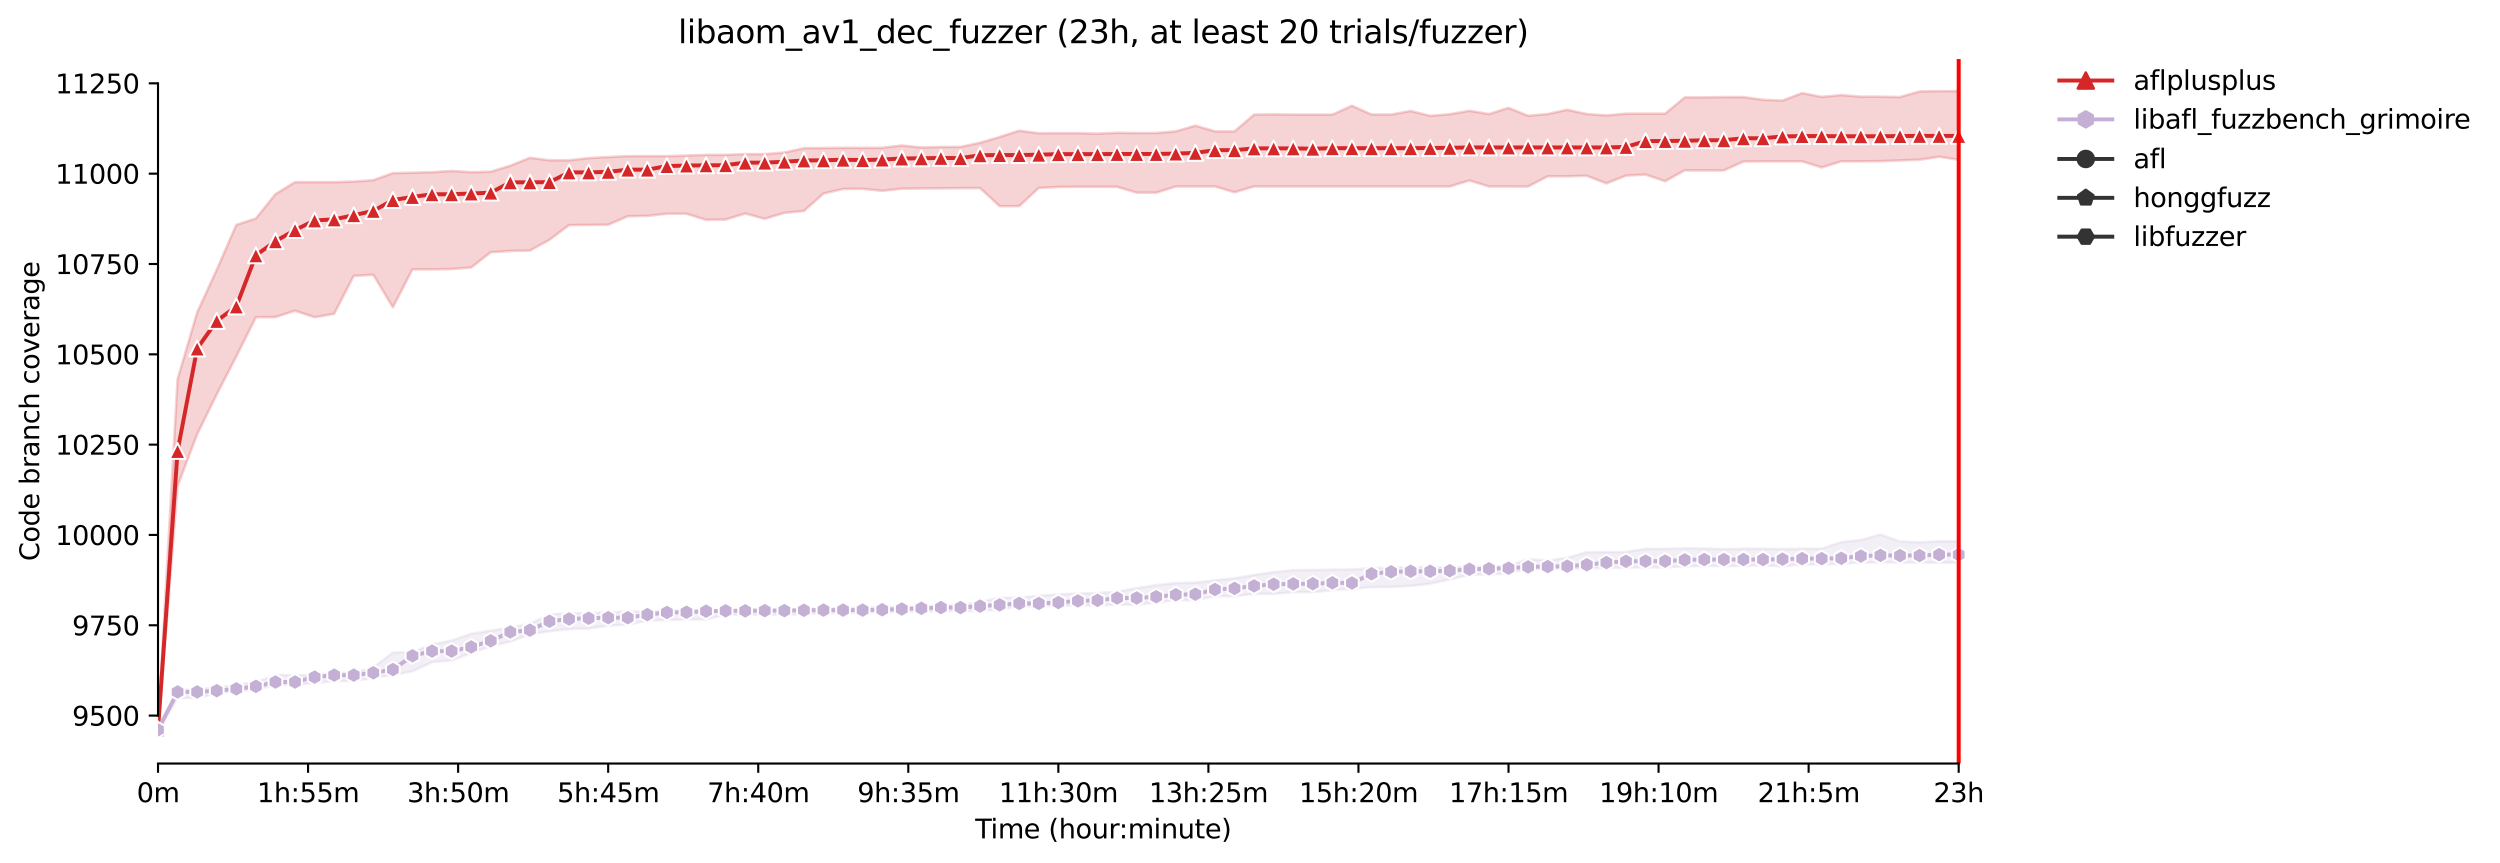 <?xml version="1.0" encoding="utf-8" standalone="no"?>
<!DOCTYPE svg PUBLIC "-//W3C//DTD SVG 1.1//EN"
  "http://www.w3.org/Graphics/SVG/1.1/DTD/svg11.dtd">
<svg xmlns:xlink="http://www.w3.org/1999/xlink" width="944.406pt" height="325.986pt" viewBox="0 0 944.406 325.986" xmlns="http://www.w3.org/2000/svg" version="1.1">
 <defs>
  <style type="text/css">*{stroke-linejoin: round; stroke-linecap: butt}</style>
 </defs>
 <g id="figure_1">
  <g id="patch_1">
   <path d="M 0 325.986 
L 944.406 325.986 
L 944.406 0 
L 0 0 
z
" style="fill: #ffffff"/>
  </g>
  <g id="axes_1">
   <g id="patch_2">
    <path d="M 59.691 288.43 
L 773.931 288.43 
L 773.931 22.318 
L 59.691 22.318 
z
" style="fill: #ffffff"/>
   </g>
   <g id="PolyCollection_1">
    <defs>
     <path id="m0745a39225" d="M 59.691 -51.154 
L 59.691 -50.062 
L 67.084 -142.394 
L 74.478 -161.911 
L 81.872 -176.993 
L 89.266 -191.324 
L 96.66 -206.133 
L 104.053 -206.201 
L 111.447 -208.594 
L 118.841 -206.133 
L 126.235 -207.429 
L 133.629 -221.76 
L 141.022 -222.17 
L 148.416 -209.886 
L 155.81 -224.217 
L 163.204 -224.217 
L 170.597 -224.353 
L 177.991 -224.899 
L 185.385 -230.7 
L 192.779 -231.178 
L 200.173 -231.314 
L 207.566 -235.409 
L 214.96 -240.936 
L 222.354 -241.004 
L 229.748 -241.073 
L 237.142 -244.28 
L 244.535 -244.417 
L 251.929 -245.236 
L 259.323 -245.236 
L 266.717 -242.915 
L 274.111 -243.052 
L 281.504 -245.304 
L 288.898 -243.325 
L 296.292 -245.577 
L 303.686 -246.259 
L 311.079 -252.879 
L 318.473 -254.585 
L 325.867 -254.653 
L 333.261 -253.902 
L 340.655 -254.701 
L 348.048 -254.789 
L 355.442 -254.858 
L 362.836 -254.904 
L 370.23 -254.926 
L 377.624 -248.102 
L 385.017 -248.102 
L 392.411 -254.994 
L 399.805 -255.335 
L 407.199 -255.404 
L 414.592 -255.404 
L 421.986 -255.404 
L 429.38 -253.22 
L 436.774 -253.186 
L 444.168 -255.54 
L 451.561 -255.54 
L 458.955 -255.54 
L 466.349 -253.356 
L 473.743 -255.54 
L 481.137 -255.535 
L 488.53 -255.54 
L 495.924 -255.54 
L 503.318 -255.54 
L 510.712 -255.54 
L 518.106 -255.54 
L 525.499 -255.54 
L 532.893 -255.54 
L 540.287 -255.54 
L 547.681 -255.54 
L 555.074 -257.792 
L 562.468 -255.54 
L 569.862 -255.54 
L 577.256 -255.516 
L 584.65 -259.362 
L 592.043 -259.362 
L 599.437 -259.566 
L 606.831 -256.7 
L 614.225 -259.635 
L 621.619 -260.037 
L 629.012 -257.519 
L 636.406 -261.614 
L 643.8 -261.614 
L 651.194 -261.59 
L 658.588 -264.958 
L 665.981 -265.026 
L 673.375 -265.026 
L 680.769 -265.026 
L 688.163 -262.706 
L 695.556 -265.026 
L 702.95 -265.026 
L 710.344 -265.094 
L 717.738 -265.367 
L 725.132 -265.64 
L 732.525 -266.771 
L 739.919 -265.64 
L 739.919 -291.572 
L 739.919 -291.572 
L 732.525 -291.572 
L 725.132 -291.436 
L 717.738 -289.339 
L 710.344 -289.457 
L 702.95 -289.457 
L 695.556 -290.071 
L 688.163 -289.388 
L 680.769 -290.822 
L 673.375 -287.988 
L 665.981 -288.297 
L 658.588 -289.32 
L 651.194 -289.32 
L 643.8 -289.184 
L 636.406 -289.184 
L 629.012 -283.042 
L 621.619 -283.047 
L 614.225 -283.042 
L 606.831 -282.373 
L 599.437 -282.905 
L 592.043 -284.518 
L 584.65 -282.905 
L 577.256 -282.24 
L 569.862 -285.25 
L 562.468 -282.905 
L 555.074 -284.134 
L 547.681 -282.837 
L 540.287 -282.223 
L 532.893 -284.066 
L 525.499 -282.701 
L 518.106 -282.733 
L 510.712 -286.045 
L 503.318 -282.701 
L 495.924 -282.701 
L 488.53 -282.701 
L 481.137 -282.769 
L 473.743 -282.701 
L 466.349 -276.354 
L 458.955 -276.354 
L 451.561 -278.538 
L 444.168 -276.354 
L 436.774 -275.74 
L 429.38 -275.74 
L 421.986 -275.81 
L 414.592 -275.474 
L 407.199 -275.672 
L 399.805 -275.672 
L 392.411 -275.644 
L 385.017 -276.627 
L 377.624 -274.239 
L 370.23 -272.055 
L 362.836 -270.485 
L 355.442 -270.485 
L 348.048 -270.281 
L 340.655 -271.031 
L 333.261 -270.144 
L 325.867 -270.144 
L 318.473 -270.144 
L 311.079 -270.076 
L 303.686 -270.008 
L 296.292 -268.37 
L 288.898 -267.757 
L 281.504 -267.757 
L 274.111 -267.483 
L 266.717 -267.483 
L 259.323 -267.21 
L 251.929 -267.005 
L 244.535 -267.005 
L 237.142 -267.005 
L 229.748 -266.664 
L 222.354 -266.254 
L 214.96 -265.435 
L 207.566 -265.435 
L 200.173 -266.391 
L 192.779 -263.388 
L 185.385 -261.136 
L 177.991 -260.931 
L 170.597 -261.421 
L 163.204 -260.931 
L 155.81 -260.727 
L 148.416 -260.59 
L 141.022 -257.929 
L 133.629 -257.383 
L 126.235 -257.178 
L 118.841 -257.178 
L 111.447 -257.178 
L 104.053 -252.647 
L 96.66 -243.461 
L 89.266 -241.03 
L 81.872 -224.08 
L 74.478 -207.975 
L 67.084 -182.794 
L 59.691 -51.154 
z
" style="stroke: #d62728; stroke-opacity: 0.2"/>
    </defs>
    <g clip-path="url(#p7fdcf9db63)">
     <use xlink:href="#m0745a39225" x="0" y="325.986" style="fill: #d62728; fill-opacity: 0.2; stroke: #d62728; stroke-opacity: 0.2"/>
    </g>
   </g>
   <g id="PolyCollection_2">
    <defs>
     <path id="m812e3075e1" d="M 59.691 -50.608 
L 59.691 -49.652 
L 67.084 -62.277 
L 74.478 -62.277 
L 81.872 -64.051 
L 89.266 -65.007 
L 96.66 -65.416 
L 104.053 -67.259 
L 111.447 -67.259 
L 118.841 -68.01 
L 126.235 -68.692 
L 133.629 -68.692 
L 141.022 -69.92 
L 148.416 -71.012 
L 155.81 -72.377 
L 163.204 -75.857 
L 170.597 -76.524 
L 177.991 -79.338 
L 185.385 -81.795 
L 192.779 -83.637 
L 200.173 -86.367 
L 207.566 -87.527 
L 214.96 -88.346 
L 222.354 -88.547 
L 229.748 -89.642 
L 237.142 -89.984 
L 244.535 -91.553 
L 251.929 -91.758 
L 259.323 -91.963 
L 266.717 -92.031 
L 274.111 -93.737 
L 281.504 -93.737 
L 288.898 -93.805 
L 296.292 -93.805 
L 303.686 -94.01 
L 311.079 -94.351 
L 318.473 -94.346 
L 325.867 -94.692 
L 333.261 -94.624 
L 340.655 -94.897 
L 348.048 -95.034 
L 355.442 -95.1 
L 362.836 -95.102 
L 370.23 -95.17 
L 377.624 -95.648 
L 385.017 -96.944 
L 392.411 -97.149 
L 399.805 -97.149 
L 407.199 -97.286 
L 414.592 -97.286 
L 421.986 -97.559 
L 429.38 -97.559 
L 436.774 -98.377 
L 444.168 -99.265 
L 451.561 -99.196 
L 458.955 -100.766 
L 466.349 -100.766 
L 473.743 -101.653 
L 481.137 -101.653 
L 488.53 -102.267 
L 495.924 -102.267 
L 503.318 -103.086 
L 510.712 -103.564 
L 518.106 -104.178 
L 525.499 -104.246 
L 532.893 -104.656 
L 540.287 -105.475 
L 547.681 -107.113 
L 555.074 -108.819 
L 562.468 -109.023 
L 569.862 -109.296 
L 577.256 -111.139 
L 584.65 -111.139 
L 592.043 -111.071 
L 599.437 -111.071 
L 606.831 -111.548 
L 614.225 -111.548 
L 621.619 -111.683 
L 629.012 -111.617 
L 636.406 -112.094 
L 643.8 -112.162 
L 651.194 -112.162 
L 658.588 -112.231 
L 665.981 -112.435 
L 673.375 -112.026 
L 680.769 -112.777 
L 688.163 -112.777 
L 695.556 -112.981 
L 702.95 -113.527 
L 710.344 -113.527 
L 717.738 -113.527 
L 725.132 -113.459 
L 732.525 -113.459 
L 739.919 -113.459 
L 739.919 -121.515 
L 739.919 -121.515 
L 732.525 -121.515 
L 725.132 -121.102 
L 717.738 -121.443 
L 710.344 -124.037 
L 702.95 -121.989 
L 695.556 -121.174 
L 688.163 -118.714 
L 680.769 -118.714 
L 673.375 -118.581 
L 665.981 -118.717 
L 658.588 -118.717 
L 651.194 -118.577 
L 643.8 -118.782 
L 636.406 -118.85 
L 629.012 -118.646 
L 621.619 -118.646 
L 614.225 -117.485 
L 606.831 -117.417 
L 599.437 -117.417 
L 592.043 -115.233 
L 584.65 -114.225 
L 577.256 -114.756 
L 569.862 -112.162 
L 562.468 -111.958 
L 555.074 -111.821 
L 547.681 -111.753 
L 540.287 -111.753 
L 532.893 -111.821 
L 525.499 -111.617 
L 518.106 -111.344 
L 510.712 -110.866 
L 503.318 -110.798 
L 495.924 -110.661 
L 488.53 -110.593 
L 481.137 -109.842 
L 473.743 -108.819 
L 466.349 -107.529 
L 458.955 -106.771 
L 451.561 -105.884 
L 444.168 -105.748 
L 436.774 -104.929 
L 429.38 -103.769 
L 421.986 -102.472 
L 414.592 -101.926 
L 407.199 -101.79 
L 399.805 -101.448 
L 392.411 -100.902 
L 385.017 -100.22 
L 377.624 -100.152 
L 370.23 -98.65 
L 362.836 -97.286 
L 355.442 -97.424 
L 348.048 -96.74 
L 340.655 -96.74 
L 333.261 -96.603 
L 325.867 -96.467 
L 318.473 -96.262 
L 311.079 -96.125 
L 303.686 -95.921 
L 296.292 -95.852 
L 288.898 -95.852 
L 281.504 -95.716 
L 274.111 -95.511 
L 266.717 -95.443 
L 259.323 -95.307 
L 251.929 -95.238 
L 244.535 -94.965 
L 237.142 -94.965 
L 229.748 -94.696 
L 222.354 -94.351 
L 214.96 -94.351 
L 207.566 -93.873 
L 200.173 -90.325 
L 192.779 -88.96 
L 185.385 -87.732 
L 177.991 -86.571 
L 170.597 -83.989 
L 163.204 -82.545 
L 155.81 -79.679 
L 148.416 -79.474 
L 141.022 -73.81 
L 133.629 -71.831 
L 126.235 -71.831 
L 118.841 -70.944 
L 111.447 -70.944 
L 104.053 -70.944 
L 96.66 -68.351 
L 89.266 -67.259 
L 81.872 -66.303 
L 74.478 -65.485 
L 67.084 -65.485 
L 59.691 -50.608 
z
" style="stroke: #c5b0d5; stroke-opacity: 0.2"/>
    </defs>
    <g clip-path="url(#p7fdcf9db63)">
     <use xlink:href="#m812e3075e1" x="0" y="325.986" style="fill: #c5b0d5; fill-opacity: 0.2; stroke: #c5b0d5; stroke-opacity: 0.2"/>
    </g>
   </g>
   <g id="matplotlib.axis_1">
    <g id="xtick_1">
     <g id="line2d_1">
      <defs>
       <path id="mf7cac00429" d="M 0 0 
L 0 3.5 
" style="stroke: #000000; stroke-width: 0.8"/>
      </defs>
      <g>
       <use xlink:href="#mf7cac00429" x="59.691" y="288.43" style="stroke: #000000; stroke-width: 0.8"/>
      </g>
     </g>
     <g id="text_1">
      <!-- 0m -->
      <g transform="translate(51.639 303.029) scale(0.1 -0.1)">
       <defs>
        <path id="DejaVuSans-30" d="M 2034 4250 
Q 1547 4250 1301 3770 
Q 1056 3291 1056 2328 
Q 1056 1369 1301 889 
Q 1547 409 2034 409 
Q 2525 409 2770 889 
Q 3016 1369 3016 2328 
Q 3016 3291 2770 3770 
Q 2525 4250 2034 4250 
z
M 2034 4750 
Q 2819 4750 3233 4129 
Q 3647 3509 3647 2328 
Q 3647 1150 3233 529 
Q 2819 -91 2034 -91 
Q 1250 -91 836 529 
Q 422 1150 422 2328 
Q 422 3509 836 4129 
Q 1250 4750 2034 4750 
z
" transform="scale(0.016)"/>
        <path id="DejaVuSans-6d" d="M 3328 2828 
Q 3544 3216 3844 3400 
Q 4144 3584 4550 3584 
Q 5097 3584 5394 3201 
Q 5691 2819 5691 2113 
L 5691 0 
L 5113 0 
L 5113 2094 
Q 5113 2597 4934 2840 
Q 4756 3084 4391 3084 
Q 3944 3084 3684 2787 
Q 3425 2491 3425 1978 
L 3425 0 
L 2847 0 
L 2847 2094 
Q 2847 2600 2669 2842 
Q 2491 3084 2119 3084 
Q 1678 3084 1418 2786 
Q 1159 2488 1159 1978 
L 1159 0 
L 581 0 
L 581 3500 
L 1159 3500 
L 1159 2956 
Q 1356 3278 1631 3431 
Q 1906 3584 2284 3584 
Q 2666 3584 2933 3390 
Q 3200 3197 3328 2828 
z
" transform="scale(0.016)"/>
       </defs>
       <use xlink:href="#DejaVuSans-30"/>
       <use xlink:href="#DejaVuSans-6d" x="63.623"/>
      </g>
     </g>
    </g>
    <g id="xtick_2">
     <g id="line2d_2">
      <g>
       <use xlink:href="#mf7cac00429" x="116.376" y="288.43" style="stroke: #000000; stroke-width: 0.8"/>
      </g>
     </g>
     <g id="text_2">
      <!-- 1h:55m -->
      <g transform="translate(97.109 303.029) scale(0.1 -0.1)">
       <defs>
        <path id="DejaVuSans-31" d="M 794 531 
L 1825 531 
L 1825 4091 
L 703 3866 
L 703 4441 
L 1819 4666 
L 2450 4666 
L 2450 531 
L 3481 531 
L 3481 0 
L 794 0 
L 794 531 
z
" transform="scale(0.016)"/>
        <path id="DejaVuSans-68" d="M 3513 2113 
L 3513 0 
L 2938 0 
L 2938 2094 
Q 2938 2591 2744 2837 
Q 2550 3084 2163 3084 
Q 1697 3084 1428 2787 
Q 1159 2491 1159 1978 
L 1159 0 
L 581 0 
L 581 4863 
L 1159 4863 
L 1159 2956 
Q 1366 3272 1645 3428 
Q 1925 3584 2291 3584 
Q 2894 3584 3203 3211 
Q 3513 2838 3513 2113 
z
" transform="scale(0.016)"/>
        <path id="DejaVuSans-3a" d="M 750 794 
L 1409 794 
L 1409 0 
L 750 0 
L 750 794 
z
M 750 3309 
L 1409 3309 
L 1409 2516 
L 750 2516 
L 750 3309 
z
" transform="scale(0.016)"/>
        <path id="DejaVuSans-35" d="M 691 4666 
L 3169 4666 
L 3169 4134 
L 1269 4134 
L 1269 2991 
Q 1406 3038 1543 3061 
Q 1681 3084 1819 3084 
Q 2600 3084 3056 2656 
Q 3513 2228 3513 1497 
Q 3513 744 3044 326 
Q 2575 -91 1722 -91 
Q 1428 -91 1123 -41 
Q 819 9 494 109 
L 494 744 
Q 775 591 1075 516 
Q 1375 441 1709 441 
Q 2250 441 2565 725 
Q 2881 1009 2881 1497 
Q 2881 1984 2565 2268 
Q 2250 2553 1709 2553 
Q 1456 2553 1204 2497 
Q 953 2441 691 2322 
L 691 4666 
z
" transform="scale(0.016)"/>
       </defs>
       <use xlink:href="#DejaVuSans-31"/>
       <use xlink:href="#DejaVuSans-68" x="63.623"/>
       <use xlink:href="#DejaVuSans-3a" x="127.002"/>
       <use xlink:href="#DejaVuSans-35" x="160.693"/>
       <use xlink:href="#DejaVuSans-35" x="224.316"/>
       <use xlink:href="#DejaVuSans-6d" x="287.939"/>
      </g>
     </g>
    </g>
    <g id="xtick_3">
     <g id="line2d_3">
      <g>
       <use xlink:href="#mf7cac00429" x="173.062" y="288.43" style="stroke: #000000; stroke-width: 0.8"/>
      </g>
     </g>
     <g id="text_3">
      <!-- 3h:50m -->
      <g transform="translate(153.795 303.029) scale(0.1 -0.1)">
       <defs>
        <path id="DejaVuSans-33" d="M 2597 2516 
Q 3050 2419 3304 2112 
Q 3559 1806 3559 1356 
Q 3559 666 3084 287 
Q 2609 -91 1734 -91 
Q 1441 -91 1130 -33 
Q 819 25 488 141 
L 488 750 
Q 750 597 1062 519 
Q 1375 441 1716 441 
Q 2309 441 2620 675 
Q 2931 909 2931 1356 
Q 2931 1769 2642 2001 
Q 2353 2234 1838 2234 
L 1294 2234 
L 1294 2753 
L 1863 2753 
Q 2328 2753 2575 2939 
Q 2822 3125 2822 3475 
Q 2822 3834 2567 4026 
Q 2313 4219 1838 4219 
Q 1578 4219 1281 4162 
Q 984 4106 628 3988 
L 628 4550 
Q 988 4650 1302 4700 
Q 1616 4750 1894 4750 
Q 2613 4750 3031 4423 
Q 3450 4097 3450 3541 
Q 3450 3153 3228 2886 
Q 3006 2619 2597 2516 
z
" transform="scale(0.016)"/>
       </defs>
       <use xlink:href="#DejaVuSans-33"/>
       <use xlink:href="#DejaVuSans-68" x="63.623"/>
       <use xlink:href="#DejaVuSans-3a" x="127.002"/>
       <use xlink:href="#DejaVuSans-35" x="160.693"/>
       <use xlink:href="#DejaVuSans-30" x="224.316"/>
       <use xlink:href="#DejaVuSans-6d" x="287.939"/>
      </g>
     </g>
    </g>
    <g id="xtick_4">
     <g id="line2d_4">
      <g>
       <use xlink:href="#mf7cac00429" x="229.748" y="288.43" style="stroke: #000000; stroke-width: 0.8"/>
      </g>
     </g>
     <g id="text_4">
      <!-- 5h:45m -->
      <g transform="translate(210.481 303.029) scale(0.1 -0.1)">
       <defs>
        <path id="DejaVuSans-34" d="M 2419 4116 
L 825 1625 
L 2419 1625 
L 2419 4116 
z
M 2253 4666 
L 3047 4666 
L 3047 1625 
L 3713 1625 
L 3713 1100 
L 3047 1100 
L 3047 0 
L 2419 0 
L 2419 1100 
L 313 1100 
L 313 1709 
L 2253 4666 
z
" transform="scale(0.016)"/>
       </defs>
       <use xlink:href="#DejaVuSans-35"/>
       <use xlink:href="#DejaVuSans-68" x="63.623"/>
       <use xlink:href="#DejaVuSans-3a" x="127.002"/>
       <use xlink:href="#DejaVuSans-34" x="160.693"/>
       <use xlink:href="#DejaVuSans-35" x="224.316"/>
       <use xlink:href="#DejaVuSans-6d" x="287.939"/>
      </g>
     </g>
    </g>
    <g id="xtick_5">
     <g id="line2d_5">
      <g>
       <use xlink:href="#mf7cac00429" x="286.433" y="288.43" style="stroke: #000000; stroke-width: 0.8"/>
      </g>
     </g>
     <g id="text_5">
      <!-- 7h:40m -->
      <g transform="translate(267.166 303.029) scale(0.1 -0.1)">
       <defs>
        <path id="DejaVuSans-37" d="M 525 4666 
L 3525 4666 
L 3525 4397 
L 1831 0 
L 1172 0 
L 2766 4134 
L 525 4134 
L 525 4666 
z
" transform="scale(0.016)"/>
       </defs>
       <use xlink:href="#DejaVuSans-37"/>
       <use xlink:href="#DejaVuSans-68" x="63.623"/>
       <use xlink:href="#DejaVuSans-3a" x="127.002"/>
       <use xlink:href="#DejaVuSans-34" x="160.693"/>
       <use xlink:href="#DejaVuSans-30" x="224.316"/>
       <use xlink:href="#DejaVuSans-6d" x="287.939"/>
      </g>
     </g>
    </g>
    <g id="xtick_6">
     <g id="line2d_6">
      <g>
       <use xlink:href="#mf7cac00429" x="343.119" y="288.43" style="stroke: #000000; stroke-width: 0.8"/>
      </g>
     </g>
     <g id="text_6">
      <!-- 9h:35m -->
      <g transform="translate(323.852 303.029) scale(0.1 -0.1)">
       <defs>
        <path id="DejaVuSans-39" d="M 703 97 
L 703 672 
Q 941 559 1184 500 
Q 1428 441 1663 441 
Q 2288 441 2617 861 
Q 2947 1281 2994 2138 
Q 2813 1869 2534 1725 
Q 2256 1581 1919 1581 
Q 1219 1581 811 2004 
Q 403 2428 403 3163 
Q 403 3881 828 4315 
Q 1253 4750 1959 4750 
Q 2769 4750 3195 4129 
Q 3622 3509 3622 2328 
Q 3622 1225 3098 567 
Q 2575 -91 1691 -91 
Q 1453 -91 1209 -44 
Q 966 3 703 97 
z
M 1959 2075 
Q 2384 2075 2632 2365 
Q 2881 2656 2881 3163 
Q 2881 3666 2632 3958 
Q 2384 4250 1959 4250 
Q 1534 4250 1286 3958 
Q 1038 3666 1038 3163 
Q 1038 2656 1286 2365 
Q 1534 2075 1959 2075 
z
" transform="scale(0.016)"/>
       </defs>
       <use xlink:href="#DejaVuSans-39"/>
       <use xlink:href="#DejaVuSans-68" x="63.623"/>
       <use xlink:href="#DejaVuSans-3a" x="127.002"/>
       <use xlink:href="#DejaVuSans-33" x="160.693"/>
       <use xlink:href="#DejaVuSans-35" x="224.316"/>
       <use xlink:href="#DejaVuSans-6d" x="287.939"/>
      </g>
     </g>
    </g>
    <g id="xtick_7">
     <g id="line2d_7">
      <g>
       <use xlink:href="#mf7cac00429" x="399.805" y="288.43" style="stroke: #000000; stroke-width: 0.8"/>
      </g>
     </g>
     <g id="text_7">
      <!-- 11h:30m -->
      <g transform="translate(377.356 303.029) scale(0.1 -0.1)">
       <use xlink:href="#DejaVuSans-31"/>
       <use xlink:href="#DejaVuSans-31" x="63.623"/>
       <use xlink:href="#DejaVuSans-68" x="127.246"/>
       <use xlink:href="#DejaVuSans-3a" x="190.625"/>
       <use xlink:href="#DejaVuSans-33" x="224.316"/>
       <use xlink:href="#DejaVuSans-30" x="287.939"/>
       <use xlink:href="#DejaVuSans-6d" x="351.562"/>
      </g>
     </g>
    </g>
    <g id="xtick_8">
     <g id="line2d_8">
      <g>
       <use xlink:href="#mf7cac00429" x="456.491" y="288.43" style="stroke: #000000; stroke-width: 0.8"/>
      </g>
     </g>
     <g id="text_8">
      <!-- 13h:25m -->
      <g transform="translate(434.042 303.029) scale(0.1 -0.1)">
       <defs>
        <path id="DejaVuSans-32" d="M 1228 531 
L 3431 531 
L 3431 0 
L 469 0 
L 469 531 
Q 828 903 1448 1529 
Q 2069 2156 2228 2338 
Q 2531 2678 2651 2914 
Q 2772 3150 2772 3378 
Q 2772 3750 2511 3984 
Q 2250 4219 1831 4219 
Q 1534 4219 1204 4116 
Q 875 4013 500 3803 
L 500 4441 
Q 881 4594 1212 4672 
Q 1544 4750 1819 4750 
Q 2544 4750 2975 4387 
Q 3406 4025 3406 3419 
Q 3406 3131 3298 2873 
Q 3191 2616 2906 2266 
Q 2828 2175 2409 1742 
Q 1991 1309 1228 531 
z
" transform="scale(0.016)"/>
       </defs>
       <use xlink:href="#DejaVuSans-31"/>
       <use xlink:href="#DejaVuSans-33" x="63.623"/>
       <use xlink:href="#DejaVuSans-68" x="127.246"/>
       <use xlink:href="#DejaVuSans-3a" x="190.625"/>
       <use xlink:href="#DejaVuSans-32" x="224.316"/>
       <use xlink:href="#DejaVuSans-35" x="287.939"/>
       <use xlink:href="#DejaVuSans-6d" x="351.562"/>
      </g>
     </g>
    </g>
    <g id="xtick_9">
     <g id="line2d_9">
      <g>
       <use xlink:href="#mf7cac00429" x="513.176" y="288.43" style="stroke: #000000; stroke-width: 0.8"/>
      </g>
     </g>
     <g id="text_9">
      <!-- 15h:20m -->
      <g transform="translate(490.728 303.029) scale(0.1 -0.1)">
       <use xlink:href="#DejaVuSans-31"/>
       <use xlink:href="#DejaVuSans-35" x="63.623"/>
       <use xlink:href="#DejaVuSans-68" x="127.246"/>
       <use xlink:href="#DejaVuSans-3a" x="190.625"/>
       <use xlink:href="#DejaVuSans-32" x="224.316"/>
       <use xlink:href="#DejaVuSans-30" x="287.939"/>
       <use xlink:href="#DejaVuSans-6d" x="351.562"/>
      </g>
     </g>
    </g>
    <g id="xtick_10">
     <g id="line2d_10">
      <g>
       <use xlink:href="#mf7cac00429" x="569.862" y="288.43" style="stroke: #000000; stroke-width: 0.8"/>
      </g>
     </g>
     <g id="text_10">
      <!-- 17h:15m -->
      <g transform="translate(547.414 303.029) scale(0.1 -0.1)">
       <use xlink:href="#DejaVuSans-31"/>
       <use xlink:href="#DejaVuSans-37" x="63.623"/>
       <use xlink:href="#DejaVuSans-68" x="127.246"/>
       <use xlink:href="#DejaVuSans-3a" x="190.625"/>
       <use xlink:href="#DejaVuSans-31" x="224.316"/>
       <use xlink:href="#DejaVuSans-35" x="287.939"/>
       <use xlink:href="#DejaVuSans-6d" x="351.562"/>
      </g>
     </g>
    </g>
    <g id="xtick_11">
     <g id="line2d_11">
      <g>
       <use xlink:href="#mf7cac00429" x="626.548" y="288.43" style="stroke: #000000; stroke-width: 0.8"/>
      </g>
     </g>
     <g id="text_11">
      <!-- 19h:10m -->
      <g transform="translate(604.099 303.029) scale(0.1 -0.1)">
       <use xlink:href="#DejaVuSans-31"/>
       <use xlink:href="#DejaVuSans-39" x="63.623"/>
       <use xlink:href="#DejaVuSans-68" x="127.246"/>
       <use xlink:href="#DejaVuSans-3a" x="190.625"/>
       <use xlink:href="#DejaVuSans-31" x="224.316"/>
       <use xlink:href="#DejaVuSans-30" x="287.939"/>
       <use xlink:href="#DejaVuSans-6d" x="351.562"/>
      </g>
     </g>
    </g>
    <g id="xtick_12">
     <g id="line2d_12">
      <g>
       <use xlink:href="#mf7cac00429" x="683.233" y="288.43" style="stroke: #000000; stroke-width: 0.8"/>
      </g>
     </g>
     <g id="text_12">
      <!-- 21h:5m -->
      <g transform="translate(663.966 303.029) scale(0.1 -0.1)">
       <use xlink:href="#DejaVuSans-32"/>
       <use xlink:href="#DejaVuSans-31" x="63.623"/>
       <use xlink:href="#DejaVuSans-68" x="127.246"/>
       <use xlink:href="#DejaVuSans-3a" x="190.625"/>
       <use xlink:href="#DejaVuSans-35" x="224.316"/>
       <use xlink:href="#DejaVuSans-6d" x="287.939"/>
      </g>
     </g>
    </g>
    <g id="xtick_13">
     <g id="line2d_13">
      <g>
       <use xlink:href="#mf7cac00429" x="739.919" y="288.43" style="stroke: #000000; stroke-width: 0.8"/>
      </g>
     </g>
     <g id="text_13">
      <!-- 23h -->
      <g transform="translate(730.388 303.029) scale(0.1 -0.1)">
       <use xlink:href="#DejaVuSans-32"/>
       <use xlink:href="#DejaVuSans-33" x="63.623"/>
       <use xlink:href="#DejaVuSans-68" x="127.246"/>
      </g>
     </g>
    </g>
    <g id="text_14">
     <!-- Time (hour:minute) -->
     <g transform="translate(368.404 316.707) scale(0.1 -0.1)">
      <defs>
       <path id="DejaVuSans-54" d="M -19 4666 
L 3928 4666 
L 3928 4134 
L 2272 4134 
L 2272 0 
L 1638 0 
L 1638 4134 
L -19 4134 
L -19 4666 
z
" transform="scale(0.016)"/>
       <path id="DejaVuSans-69" d="M 603 3500 
L 1178 3500 
L 1178 0 
L 603 0 
L 603 3500 
z
M 603 4863 
L 1178 4863 
L 1178 4134 
L 603 4134 
L 603 4863 
z
" transform="scale(0.016)"/>
       <path id="DejaVuSans-65" d="M 3597 1894 
L 3597 1613 
L 953 1613 
Q 991 1019 1311 708 
Q 1631 397 2203 397 
Q 2534 397 2845 478 
Q 3156 559 3463 722 
L 3463 178 
Q 3153 47 2828 -22 
Q 2503 -91 2169 -91 
Q 1331 -91 842 396 
Q 353 884 353 1716 
Q 353 2575 817 3079 
Q 1281 3584 2069 3584 
Q 2775 3584 3186 3129 
Q 3597 2675 3597 1894 
z
M 3022 2063 
Q 3016 2534 2758 2815 
Q 2500 3097 2075 3097 
Q 1594 3097 1305 2825 
Q 1016 2553 972 2059 
L 3022 2063 
z
" transform="scale(0.016)"/>
       <path id="DejaVuSans-20" transform="scale(0.016)"/>
       <path id="DejaVuSans-28" d="M 1984 4856 
Q 1566 4138 1362 3434 
Q 1159 2731 1159 2009 
Q 1159 1288 1364 580 
Q 1569 -128 1984 -844 
L 1484 -844 
Q 1016 -109 783 600 
Q 550 1309 550 2009 
Q 550 2706 781 3412 
Q 1013 4119 1484 4856 
L 1984 4856 
z
" transform="scale(0.016)"/>
       <path id="DejaVuSans-6f" d="M 1959 3097 
Q 1497 3097 1228 2736 
Q 959 2375 959 1747 
Q 959 1119 1226 758 
Q 1494 397 1959 397 
Q 2419 397 2687 759 
Q 2956 1122 2956 1747 
Q 2956 2369 2687 2733 
Q 2419 3097 1959 3097 
z
M 1959 3584 
Q 2709 3584 3137 3096 
Q 3566 2609 3566 1747 
Q 3566 888 3137 398 
Q 2709 -91 1959 -91 
Q 1206 -91 779 398 
Q 353 888 353 1747 
Q 353 2609 779 3096 
Q 1206 3584 1959 3584 
z
" transform="scale(0.016)"/>
       <path id="DejaVuSans-75" d="M 544 1381 
L 544 3500 
L 1119 3500 
L 1119 1403 
Q 1119 906 1312 657 
Q 1506 409 1894 409 
Q 2359 409 2629 706 
Q 2900 1003 2900 1516 
L 2900 3500 
L 3475 3500 
L 3475 0 
L 2900 0 
L 2900 538 
Q 2691 219 2414 64 
Q 2138 -91 1772 -91 
Q 1169 -91 856 284 
Q 544 659 544 1381 
z
M 1991 3584 
L 1991 3584 
z
" transform="scale(0.016)"/>
       <path id="DejaVuSans-72" d="M 2631 2963 
Q 2534 3019 2420 3045 
Q 2306 3072 2169 3072 
Q 1681 3072 1420 2755 
Q 1159 2438 1159 1844 
L 1159 0 
L 581 0 
L 581 3500 
L 1159 3500 
L 1159 2956 
Q 1341 3275 1631 3429 
Q 1922 3584 2338 3584 
Q 2397 3584 2469 3576 
Q 2541 3569 2628 3553 
L 2631 2963 
z
" transform="scale(0.016)"/>
       <path id="DejaVuSans-6e" d="M 3513 2113 
L 3513 0 
L 2938 0 
L 2938 2094 
Q 2938 2591 2744 2837 
Q 2550 3084 2163 3084 
Q 1697 3084 1428 2787 
Q 1159 2491 1159 1978 
L 1159 0 
L 581 0 
L 581 3500 
L 1159 3500 
L 1159 2956 
Q 1366 3272 1645 3428 
Q 1925 3584 2291 3584 
Q 2894 3584 3203 3211 
Q 3513 2838 3513 2113 
z
" transform="scale(0.016)"/>
       <path id="DejaVuSans-74" d="M 1172 4494 
L 1172 3500 
L 2356 3500 
L 2356 3053 
L 1172 3053 
L 1172 1153 
Q 1172 725 1289 603 
Q 1406 481 1766 481 
L 2356 481 
L 2356 0 
L 1766 0 
Q 1100 0 847 248 
Q 594 497 594 1153 
L 594 3053 
L 172 3053 
L 172 3500 
L 594 3500 
L 594 4494 
L 1172 4494 
z
" transform="scale(0.016)"/>
       <path id="DejaVuSans-29" d="M 513 4856 
L 1013 4856 
Q 1481 4119 1714 3412 
Q 1947 2706 1947 2009 
Q 1947 1309 1714 600 
Q 1481 -109 1013 -844 
L 513 -844 
Q 928 -128 1133 580 
Q 1338 1288 1338 2009 
Q 1338 2731 1133 3434 
Q 928 4138 513 4856 
z
" transform="scale(0.016)"/>
      </defs>
      <use xlink:href="#DejaVuSans-54"/>
      <use xlink:href="#DejaVuSans-69" x="57.959"/>
      <use xlink:href="#DejaVuSans-6d" x="85.742"/>
      <use xlink:href="#DejaVuSans-65" x="183.154"/>
      <use xlink:href="#DejaVuSans-20" x="244.678"/>
      <use xlink:href="#DejaVuSans-28" x="276.465"/>
      <use xlink:href="#DejaVuSans-68" x="315.479"/>
      <use xlink:href="#DejaVuSans-6f" x="378.857"/>
      <use xlink:href="#DejaVuSans-75" x="440.039"/>
      <use xlink:href="#DejaVuSans-72" x="503.418"/>
      <use xlink:href="#DejaVuSans-3a" x="542.781"/>
      <use xlink:href="#DejaVuSans-6d" x="576.473"/>
      <use xlink:href="#DejaVuSans-69" x="673.885"/>
      <use xlink:href="#DejaVuSans-6e" x="701.668"/>
      <use xlink:href="#DejaVuSans-75" x="765.047"/>
      <use xlink:href="#DejaVuSans-74" x="828.426"/>
      <use xlink:href="#DejaVuSans-65" x="867.635"/>
      <use xlink:href="#DejaVuSans-29" x="929.158"/>
     </g>
    </g>
   </g>
   <g id="matplotlib.axis_2">
    <g id="ytick_1">
     <g id="line2d_14">
      <defs>
       <path id="mf05a05a024" d="M 0 0 
L -3.5 0 
" style="stroke: #000000; stroke-width: 0.8"/>
      </defs>
      <g>
       <use xlink:href="#mf05a05a024" x="59.691" y="270.329" style="stroke: #000000; stroke-width: 0.8"/>
      </g>
     </g>
     <g id="text_15">
      <!-- 9500 -->
      <g transform="translate(27.241 274.128) scale(0.1 -0.1)">
       <use xlink:href="#DejaVuSans-39"/>
       <use xlink:href="#DejaVuSans-35" x="63.623"/>
       <use xlink:href="#DejaVuSans-30" x="127.246"/>
       <use xlink:href="#DejaVuSans-30" x="190.869"/>
      </g>
     </g>
    </g>
    <g id="ytick_2">
     <g id="line2d_15">
      <g>
       <use xlink:href="#mf05a05a024" x="59.691" y="236.207" style="stroke: #000000; stroke-width: 0.8"/>
      </g>
     </g>
     <g id="text_16">
      <!-- 9750 -->
      <g transform="translate(27.241 240.007) scale(0.1 -0.1)">
       <use xlink:href="#DejaVuSans-39"/>
       <use xlink:href="#DejaVuSans-37" x="63.623"/>
       <use xlink:href="#DejaVuSans-35" x="127.246"/>
       <use xlink:href="#DejaVuSans-30" x="190.869"/>
      </g>
     </g>
    </g>
    <g id="ytick_3">
     <g id="line2d_16">
      <g>
       <use xlink:href="#mf05a05a024" x="59.691" y="202.086" style="stroke: #000000; stroke-width: 0.8"/>
      </g>
     </g>
     <g id="text_17">
      <!-- 10000 -->
      <g transform="translate(20.878 205.885) scale(0.1 -0.1)">
       <use xlink:href="#DejaVuSans-31"/>
       <use xlink:href="#DejaVuSans-30" x="63.623"/>
       <use xlink:href="#DejaVuSans-30" x="127.246"/>
       <use xlink:href="#DejaVuSans-30" x="190.869"/>
       <use xlink:href="#DejaVuSans-30" x="254.492"/>
      </g>
     </g>
    </g>
    <g id="ytick_4">
     <g id="line2d_17">
      <g>
       <use xlink:href="#mf05a05a024" x="59.691" y="167.965" style="stroke: #000000; stroke-width: 0.8"/>
      </g>
     </g>
     <g id="text_18">
      <!-- 10250 -->
      <g transform="translate(20.878 171.764) scale(0.1 -0.1)">
       <use xlink:href="#DejaVuSans-31"/>
       <use xlink:href="#DejaVuSans-30" x="63.623"/>
       <use xlink:href="#DejaVuSans-32" x="127.246"/>
       <use xlink:href="#DejaVuSans-35" x="190.869"/>
       <use xlink:href="#DejaVuSans-30" x="254.492"/>
      </g>
     </g>
    </g>
    <g id="ytick_5">
     <g id="line2d_18">
      <g>
       <use xlink:href="#mf05a05a024" x="59.691" y="133.844" style="stroke: #000000; stroke-width: 0.8"/>
      </g>
     </g>
     <g id="text_19">
      <!-- 10500 -->
      <g transform="translate(20.878 137.643) scale(0.1 -0.1)">
       <use xlink:href="#DejaVuSans-31"/>
       <use xlink:href="#DejaVuSans-30" x="63.623"/>
       <use xlink:href="#DejaVuSans-35" x="127.246"/>
       <use xlink:href="#DejaVuSans-30" x="190.869"/>
       <use xlink:href="#DejaVuSans-30" x="254.492"/>
      </g>
     </g>
    </g>
    <g id="ytick_6">
     <g id="line2d_19">
      <g>
       <use xlink:href="#mf05a05a024" x="59.691" y="99.722" style="stroke: #000000; stroke-width: 0.8"/>
      </g>
     </g>
     <g id="text_20">
      <!-- 10750 -->
      <g transform="translate(20.878 103.522) scale(0.1 -0.1)">
       <use xlink:href="#DejaVuSans-31"/>
       <use xlink:href="#DejaVuSans-30" x="63.623"/>
       <use xlink:href="#DejaVuSans-37" x="127.246"/>
       <use xlink:href="#DejaVuSans-35" x="190.869"/>
       <use xlink:href="#DejaVuSans-30" x="254.492"/>
      </g>
     </g>
    </g>
    <g id="ytick_7">
     <g id="line2d_20">
      <g>
       <use xlink:href="#mf05a05a024" x="59.691" y="65.601" style="stroke: #000000; stroke-width: 0.8"/>
      </g>
     </g>
     <g id="text_21">
      <!-- 11000 -->
      <g transform="translate(20.878 69.4) scale(0.1 -0.1)">
       <use xlink:href="#DejaVuSans-31"/>
       <use xlink:href="#DejaVuSans-31" x="63.623"/>
       <use xlink:href="#DejaVuSans-30" x="127.246"/>
       <use xlink:href="#DejaVuSans-30" x="190.869"/>
       <use xlink:href="#DejaVuSans-30" x="254.492"/>
      </g>
     </g>
    </g>
    <g id="ytick_8">
     <g id="line2d_21">
      <g>
       <use xlink:href="#mf05a05a024" x="59.691" y="31.48" style="stroke: #000000; stroke-width: 0.8"/>
      </g>
     </g>
     <g id="text_22">
      <!-- 11250 -->
      <g transform="translate(20.878 35.279) scale(0.1 -0.1)">
       <use xlink:href="#DejaVuSans-31"/>
       <use xlink:href="#DejaVuSans-31" x="63.623"/>
       <use xlink:href="#DejaVuSans-32" x="127.246"/>
       <use xlink:href="#DejaVuSans-35" x="190.869"/>
       <use xlink:href="#DejaVuSans-30" x="254.492"/>
      </g>
     </g>
    </g>
    <g id="text_23">
     <!-- Code branch coverage -->
     <g transform="translate(14.798 211.949) rotate(-90) scale(0.1 -0.1)">
      <defs>
       <path id="DejaVuSans-43" d="M 4122 4306 
L 4122 3641 
Q 3803 3938 3442 4084 
Q 3081 4231 2675 4231 
Q 1875 4231 1450 3742 
Q 1025 3253 1025 2328 
Q 1025 1406 1450 917 
Q 1875 428 2675 428 
Q 3081 428 3442 575 
Q 3803 722 4122 1019 
L 4122 359 
Q 3791 134 3420 21 
Q 3050 -91 2638 -91 
Q 1578 -91 968 557 
Q 359 1206 359 2328 
Q 359 3453 968 4101 
Q 1578 4750 2638 4750 
Q 3056 4750 3426 4639 
Q 3797 4528 4122 4306 
z
" transform="scale(0.016)"/>
       <path id="DejaVuSans-64" d="M 2906 2969 
L 2906 4863 
L 3481 4863 
L 3481 0 
L 2906 0 
L 2906 525 
Q 2725 213 2448 61 
Q 2172 -91 1784 -91 
Q 1150 -91 751 415 
Q 353 922 353 1747 
Q 353 2572 751 3078 
Q 1150 3584 1784 3584 
Q 2172 3584 2448 3432 
Q 2725 3281 2906 2969 
z
M 947 1747 
Q 947 1113 1208 752 
Q 1469 391 1925 391 
Q 2381 391 2643 752 
Q 2906 1113 2906 1747 
Q 2906 2381 2643 2742 
Q 2381 3103 1925 3103 
Q 1469 3103 1208 2742 
Q 947 2381 947 1747 
z
" transform="scale(0.016)"/>
       <path id="DejaVuSans-62" d="M 3116 1747 
Q 3116 2381 2855 2742 
Q 2594 3103 2138 3103 
Q 1681 3103 1420 2742 
Q 1159 2381 1159 1747 
Q 1159 1113 1420 752 
Q 1681 391 2138 391 
Q 2594 391 2855 752 
Q 3116 1113 3116 1747 
z
M 1159 2969 
Q 1341 3281 1617 3432 
Q 1894 3584 2278 3584 
Q 2916 3584 3314 3078 
Q 3713 2572 3713 1747 
Q 3713 922 3314 415 
Q 2916 -91 2278 -91 
Q 1894 -91 1617 61 
Q 1341 213 1159 525 
L 1159 0 
L 581 0 
L 581 4863 
L 1159 4863 
L 1159 2969 
z
" transform="scale(0.016)"/>
       <path id="DejaVuSans-61" d="M 2194 1759 
Q 1497 1759 1228 1600 
Q 959 1441 959 1056 
Q 959 750 1161 570 
Q 1363 391 1709 391 
Q 2188 391 2477 730 
Q 2766 1069 2766 1631 
L 2766 1759 
L 2194 1759 
z
M 3341 1997 
L 3341 0 
L 2766 0 
L 2766 531 
Q 2569 213 2275 61 
Q 1981 -91 1556 -91 
Q 1019 -91 701 211 
Q 384 513 384 1019 
Q 384 1609 779 1909 
Q 1175 2209 1959 2209 
L 2766 2209 
L 2766 2266 
Q 2766 2663 2505 2880 
Q 2244 3097 1772 3097 
Q 1472 3097 1187 3025 
Q 903 2953 641 2809 
L 641 3341 
Q 956 3463 1253 3523 
Q 1550 3584 1831 3584 
Q 2591 3584 2966 3190 
Q 3341 2797 3341 1997 
z
" transform="scale(0.016)"/>
       <path id="DejaVuSans-63" d="M 3122 3366 
L 3122 2828 
Q 2878 2963 2633 3030 
Q 2388 3097 2138 3097 
Q 1578 3097 1268 2742 
Q 959 2388 959 1747 
Q 959 1106 1268 751 
Q 1578 397 2138 397 
Q 2388 397 2633 464 
Q 2878 531 3122 666 
L 3122 134 
Q 2881 22 2623 -34 
Q 2366 -91 2075 -91 
Q 1284 -91 818 406 
Q 353 903 353 1747 
Q 353 2603 823 3093 
Q 1294 3584 2113 3584 
Q 2378 3584 2631 3529 
Q 2884 3475 3122 3366 
z
" transform="scale(0.016)"/>
       <path id="DejaVuSans-76" d="M 191 3500 
L 800 3500 
L 1894 563 
L 2988 3500 
L 3597 3500 
L 2284 0 
L 1503 0 
L 191 3500 
z
" transform="scale(0.016)"/>
       <path id="DejaVuSans-67" d="M 2906 1791 
Q 2906 2416 2648 2759 
Q 2391 3103 1925 3103 
Q 1463 3103 1205 2759 
Q 947 2416 947 1791 
Q 947 1169 1205 825 
Q 1463 481 1925 481 
Q 2391 481 2648 825 
Q 2906 1169 2906 1791 
z
M 3481 434 
Q 3481 -459 3084 -895 
Q 2688 -1331 1869 -1331 
Q 1566 -1331 1297 -1286 
Q 1028 -1241 775 -1147 
L 775 -588 
Q 1028 -725 1275 -790 
Q 1522 -856 1778 -856 
Q 2344 -856 2625 -561 
Q 2906 -266 2906 331 
L 2906 616 
Q 2728 306 2450 153 
Q 2172 0 1784 0 
Q 1141 0 747 490 
Q 353 981 353 1791 
Q 353 2603 747 3093 
Q 1141 3584 1784 3584 
Q 2172 3584 2450 3431 
Q 2728 3278 2906 2969 
L 2906 3500 
L 3481 3500 
L 3481 434 
z
" transform="scale(0.016)"/>
      </defs>
      <use xlink:href="#DejaVuSans-43"/>
      <use xlink:href="#DejaVuSans-6f" x="69.824"/>
      <use xlink:href="#DejaVuSans-64" x="131.006"/>
      <use xlink:href="#DejaVuSans-65" x="194.482"/>
      <use xlink:href="#DejaVuSans-20" x="256.006"/>
      <use xlink:href="#DejaVuSans-62" x="287.793"/>
      <use xlink:href="#DejaVuSans-72" x="351.27"/>
      <use xlink:href="#DejaVuSans-61" x="392.383"/>
      <use xlink:href="#DejaVuSans-6e" x="453.662"/>
      <use xlink:href="#DejaVuSans-63" x="517.041"/>
      <use xlink:href="#DejaVuSans-68" x="572.021"/>
      <use xlink:href="#DejaVuSans-20" x="635.4"/>
      <use xlink:href="#DejaVuSans-63" x="667.188"/>
      <use xlink:href="#DejaVuSans-6f" x="722.168"/>
      <use xlink:href="#DejaVuSans-76" x="783.35"/>
      <use xlink:href="#DejaVuSans-65" x="842.529"/>
      <use xlink:href="#DejaVuSans-72" x="904.053"/>
      <use xlink:href="#DejaVuSans-61" x="945.166"/>
      <use xlink:href="#DejaVuSans-67" x="1006.445"/>
      <use xlink:href="#DejaVuSans-65" x="1069.922"/>
     </g>
    </g>
   </g>
   <g id="line2d_22">
    <path d="M 59.691 275.515 
L 67.084 170.353 
L 74.478 131.66 
L 81.872 121.219 
L 89.266 115.759 
L 96.66 96.447 
L 104.053 91.124 
L 111.447 86.893 
L 118.841 83.276 
L 126.235 82.866 
L 133.629 81.297 
L 141.022 79.659 
L 148.416 75.564 
L 155.81 74.404 
L 163.204 73.381 
L 170.597 73.381 
L 177.991 73.108 
L 185.385 72.766 
L 192.779 68.877 
L 200.173 68.877 
L 207.566 68.808 
L 214.96 65.123 
L 222.354 65.123 
L 229.748 64.919 
L 237.142 64.1 
L 244.535 64.1 
L 251.929 62.735 
L 259.323 62.53 
L 266.717 62.462 
L 274.111 62.394 
L 281.504 61.438 
L 288.898 61.438 
L 296.292 61.097 
L 303.686 60.619 
L 311.079 60.551 
L 318.473 60.346 
L 325.867 60.483 
L 333.261 60.278 
L 340.655 59.869 
L 348.048 59.8 
L 355.442 59.664 
L 362.836 59.732 
L 370.23 58.64 
L 377.624 58.572 
L 385.017 58.572 
L 392.411 58.436 
L 399.805 58.231 
L 407.199 58.231 
L 414.592 58.231 
L 421.986 58.163 
L 429.38 58.163 
L 436.774 58.163 
L 444.168 58.026 
L 451.561 57.753 
L 458.955 56.729 
L 466.349 56.729 
L 473.743 56.047 
L 481.137 56.047 
L 488.53 56.047 
L 495.924 56.184 
L 503.318 55.979 
L 510.712 55.979 
L 518.106 55.979 
L 525.499 55.979 
L 532.893 55.979 
L 540.287 55.911 
L 547.681 55.842 
L 555.074 55.706 
L 562.468 55.706 
L 569.862 55.706 
L 577.256 55.706 
L 584.65 55.706 
L 592.043 55.706 
L 599.437 55.706 
L 606.831 55.706 
L 614.225 55.501 
L 621.619 53.317 
L 629.012 53.249 
L 636.406 53.181 
L 643.8 52.976 
L 651.194 52.976 
L 658.588 52.225 
L 665.981 52.225 
L 673.375 51.543 
L 680.769 51.407 
L 688.163 51.407 
L 695.556 51.475 
L 702.95 51.475 
L 710.344 51.475 
L 717.738 51.407 
L 725.132 51.338 
L 732.525 51.338 
L 739.919 51.338 
" clip-path="url(#p7fdcf9db63)" style="fill: none; stroke: #d62728; stroke-width: 1.5; stroke-linecap: square"/>
    <defs>
     <path id="m36049c535e" d="M 0 -3 
L -3 3 
L 3 3 
z
" style="stroke: #ffffff; stroke-width: 0.75; stroke-linejoin: miter"/>
    </defs>
    <g clip-path="url(#p7fdcf9db63)">
     <use xlink:href="#m36049c535e" x="59.691" y="275.515" style="fill: #d62728; stroke: #ffffff; stroke-width: 0.75; stroke-linejoin: miter"/>
     <use xlink:href="#m36049c535e" x="67.084" y="170.353" style="fill: #d62728; stroke: #ffffff; stroke-width: 0.75; stroke-linejoin: miter"/>
     <use xlink:href="#m36049c535e" x="74.478" y="131.66" style="fill: #d62728; stroke: #ffffff; stroke-width: 0.75; stroke-linejoin: miter"/>
     <use xlink:href="#m36049c535e" x="81.872" y="121.219" style="fill: #d62728; stroke: #ffffff; stroke-width: 0.75; stroke-linejoin: miter"/>
     <use xlink:href="#m36049c535e" x="89.266" y="115.759" style="fill: #d62728; stroke: #ffffff; stroke-width: 0.75; stroke-linejoin: miter"/>
     <use xlink:href="#m36049c535e" x="96.66" y="96.447" style="fill: #d62728; stroke: #ffffff; stroke-width: 0.75; stroke-linejoin: miter"/>
     <use xlink:href="#m36049c535e" x="104.053" y="91.124" style="fill: #d62728; stroke: #ffffff; stroke-width: 0.75; stroke-linejoin: miter"/>
     <use xlink:href="#m36049c535e" x="111.447" y="86.893" style="fill: #d62728; stroke: #ffffff; stroke-width: 0.75; stroke-linejoin: miter"/>
     <use xlink:href="#m36049c535e" x="118.841" y="83.276" style="fill: #d62728; stroke: #ffffff; stroke-width: 0.75; stroke-linejoin: miter"/>
     <use xlink:href="#m36049c535e" x="126.235" y="82.866" style="fill: #d62728; stroke: #ffffff; stroke-width: 0.75; stroke-linejoin: miter"/>
     <use xlink:href="#m36049c535e" x="133.629" y="81.297" style="fill: #d62728; stroke: #ffffff; stroke-width: 0.75; stroke-linejoin: miter"/>
     <use xlink:href="#m36049c535e" x="141.022" y="79.659" style="fill: #d62728; stroke: #ffffff; stroke-width: 0.75; stroke-linejoin: miter"/>
     <use xlink:href="#m36049c535e" x="148.416" y="75.564" style="fill: #d62728; stroke: #ffffff; stroke-width: 0.75; stroke-linejoin: miter"/>
     <use xlink:href="#m36049c535e" x="155.81" y="74.404" style="fill: #d62728; stroke: #ffffff; stroke-width: 0.75; stroke-linejoin: miter"/>
     <use xlink:href="#m36049c535e" x="163.204" y="73.381" style="fill: #d62728; stroke: #ffffff; stroke-width: 0.75; stroke-linejoin: miter"/>
     <use xlink:href="#m36049c535e" x="170.597" y="73.381" style="fill: #d62728; stroke: #ffffff; stroke-width: 0.75; stroke-linejoin: miter"/>
     <use xlink:href="#m36049c535e" x="177.991" y="73.108" style="fill: #d62728; stroke: #ffffff; stroke-width: 0.75; stroke-linejoin: miter"/>
     <use xlink:href="#m36049c535e" x="185.385" y="72.766" style="fill: #d62728; stroke: #ffffff; stroke-width: 0.75; stroke-linejoin: miter"/>
     <use xlink:href="#m36049c535e" x="192.779" y="68.877" style="fill: #d62728; stroke: #ffffff; stroke-width: 0.75; stroke-linejoin: miter"/>
     <use xlink:href="#m36049c535e" x="200.173" y="68.877" style="fill: #d62728; stroke: #ffffff; stroke-width: 0.75; stroke-linejoin: miter"/>
     <use xlink:href="#m36049c535e" x="207.566" y="68.808" style="fill: #d62728; stroke: #ffffff; stroke-width: 0.75; stroke-linejoin: miter"/>
     <use xlink:href="#m36049c535e" x="214.96" y="65.123" style="fill: #d62728; stroke: #ffffff; stroke-width: 0.75; stroke-linejoin: miter"/>
     <use xlink:href="#m36049c535e" x="222.354" y="65.123" style="fill: #d62728; stroke: #ffffff; stroke-width: 0.75; stroke-linejoin: miter"/>
     <use xlink:href="#m36049c535e" x="229.748" y="64.919" style="fill: #d62728; stroke: #ffffff; stroke-width: 0.75; stroke-linejoin: miter"/>
     <use xlink:href="#m36049c535e" x="237.142" y="64.1" style="fill: #d62728; stroke: #ffffff; stroke-width: 0.75; stroke-linejoin: miter"/>
     <use xlink:href="#m36049c535e" x="244.535" y="64.1" style="fill: #d62728; stroke: #ffffff; stroke-width: 0.75; stroke-linejoin: miter"/>
     <use xlink:href="#m36049c535e" x="251.929" y="62.735" style="fill: #d62728; stroke: #ffffff; stroke-width: 0.75; stroke-linejoin: miter"/>
     <use xlink:href="#m36049c535e" x="259.323" y="62.53" style="fill: #d62728; stroke: #ffffff; stroke-width: 0.75; stroke-linejoin: miter"/>
     <use xlink:href="#m36049c535e" x="266.717" y="62.462" style="fill: #d62728; stroke: #ffffff; stroke-width: 0.75; stroke-linejoin: miter"/>
     <use xlink:href="#m36049c535e" x="274.111" y="62.394" style="fill: #d62728; stroke: #ffffff; stroke-width: 0.75; stroke-linejoin: miter"/>
     <use xlink:href="#m36049c535e" x="281.504" y="61.438" style="fill: #d62728; stroke: #ffffff; stroke-width: 0.75; stroke-linejoin: miter"/>
     <use xlink:href="#m36049c535e" x="288.898" y="61.438" style="fill: #d62728; stroke: #ffffff; stroke-width: 0.75; stroke-linejoin: miter"/>
     <use xlink:href="#m36049c535e" x="296.292" y="61.097" style="fill: #d62728; stroke: #ffffff; stroke-width: 0.75; stroke-linejoin: miter"/>
     <use xlink:href="#m36049c535e" x="303.686" y="60.619" style="fill: #d62728; stroke: #ffffff; stroke-width: 0.75; stroke-linejoin: miter"/>
     <use xlink:href="#m36049c535e" x="311.079" y="60.551" style="fill: #d62728; stroke: #ffffff; stroke-width: 0.75; stroke-linejoin: miter"/>
     <use xlink:href="#m36049c535e" x="318.473" y="60.346" style="fill: #d62728; stroke: #ffffff; stroke-width: 0.75; stroke-linejoin: miter"/>
     <use xlink:href="#m36049c535e" x="325.867" y="60.483" style="fill: #d62728; stroke: #ffffff; stroke-width: 0.75; stroke-linejoin: miter"/>
     <use xlink:href="#m36049c535e" x="333.261" y="60.278" style="fill: #d62728; stroke: #ffffff; stroke-width: 0.75; stroke-linejoin: miter"/>
     <use xlink:href="#m36049c535e" x="340.655" y="59.869" style="fill: #d62728; stroke: #ffffff; stroke-width: 0.75; stroke-linejoin: miter"/>
     <use xlink:href="#m36049c535e" x="348.048" y="59.8" style="fill: #d62728; stroke: #ffffff; stroke-width: 0.75; stroke-linejoin: miter"/>
     <use xlink:href="#m36049c535e" x="355.442" y="59.664" style="fill: #d62728; stroke: #ffffff; stroke-width: 0.75; stroke-linejoin: miter"/>
     <use xlink:href="#m36049c535e" x="362.836" y="59.732" style="fill: #d62728; stroke: #ffffff; stroke-width: 0.75; stroke-linejoin: miter"/>
     <use xlink:href="#m36049c535e" x="370.23" y="58.64" style="fill: #d62728; stroke: #ffffff; stroke-width: 0.75; stroke-linejoin: miter"/>
     <use xlink:href="#m36049c535e" x="377.624" y="58.572" style="fill: #d62728; stroke: #ffffff; stroke-width: 0.75; stroke-linejoin: miter"/>
     <use xlink:href="#m36049c535e" x="385.017" y="58.572" style="fill: #d62728; stroke: #ffffff; stroke-width: 0.75; stroke-linejoin: miter"/>
     <use xlink:href="#m36049c535e" x="392.411" y="58.436" style="fill: #d62728; stroke: #ffffff; stroke-width: 0.75; stroke-linejoin: miter"/>
     <use xlink:href="#m36049c535e" x="399.805" y="58.231" style="fill: #d62728; stroke: #ffffff; stroke-width: 0.75; stroke-linejoin: miter"/>
     <use xlink:href="#m36049c535e" x="407.199" y="58.231" style="fill: #d62728; stroke: #ffffff; stroke-width: 0.75; stroke-linejoin: miter"/>
     <use xlink:href="#m36049c535e" x="414.592" y="58.231" style="fill: #d62728; stroke: #ffffff; stroke-width: 0.75; stroke-linejoin: miter"/>
     <use xlink:href="#m36049c535e" x="421.986" y="58.163" style="fill: #d62728; stroke: #ffffff; stroke-width: 0.75; stroke-linejoin: miter"/>
     <use xlink:href="#m36049c535e" x="429.38" y="58.163" style="fill: #d62728; stroke: #ffffff; stroke-width: 0.75; stroke-linejoin: miter"/>
     <use xlink:href="#m36049c535e" x="436.774" y="58.163" style="fill: #d62728; stroke: #ffffff; stroke-width: 0.75; stroke-linejoin: miter"/>
     <use xlink:href="#m36049c535e" x="444.168" y="58.026" style="fill: #d62728; stroke: #ffffff; stroke-width: 0.75; stroke-linejoin: miter"/>
     <use xlink:href="#m36049c535e" x="451.561" y="57.753" style="fill: #d62728; stroke: #ffffff; stroke-width: 0.75; stroke-linejoin: miter"/>
     <use xlink:href="#m36049c535e" x="458.955" y="56.729" style="fill: #d62728; stroke: #ffffff; stroke-width: 0.75; stroke-linejoin: miter"/>
     <use xlink:href="#m36049c535e" x="466.349" y="56.729" style="fill: #d62728; stroke: #ffffff; stroke-width: 0.75; stroke-linejoin: miter"/>
     <use xlink:href="#m36049c535e" x="473.743" y="56.047" style="fill: #d62728; stroke: #ffffff; stroke-width: 0.75; stroke-linejoin: miter"/>
     <use xlink:href="#m36049c535e" x="481.137" y="56.047" style="fill: #d62728; stroke: #ffffff; stroke-width: 0.75; stroke-linejoin: miter"/>
     <use xlink:href="#m36049c535e" x="488.53" y="56.047" style="fill: #d62728; stroke: #ffffff; stroke-width: 0.75; stroke-linejoin: miter"/>
     <use xlink:href="#m36049c535e" x="495.924" y="56.184" style="fill: #d62728; stroke: #ffffff; stroke-width: 0.75; stroke-linejoin: miter"/>
     <use xlink:href="#m36049c535e" x="503.318" y="55.979" style="fill: #d62728; stroke: #ffffff; stroke-width: 0.75; stroke-linejoin: miter"/>
     <use xlink:href="#m36049c535e" x="510.712" y="55.979" style="fill: #d62728; stroke: #ffffff; stroke-width: 0.75; stroke-linejoin: miter"/>
     <use xlink:href="#m36049c535e" x="518.106" y="55.979" style="fill: #d62728; stroke: #ffffff; stroke-width: 0.75; stroke-linejoin: miter"/>
     <use xlink:href="#m36049c535e" x="525.499" y="55.979" style="fill: #d62728; stroke: #ffffff; stroke-width: 0.75; stroke-linejoin: miter"/>
     <use xlink:href="#m36049c535e" x="532.893" y="55.979" style="fill: #d62728; stroke: #ffffff; stroke-width: 0.75; stroke-linejoin: miter"/>
     <use xlink:href="#m36049c535e" x="540.287" y="55.911" style="fill: #d62728; stroke: #ffffff; stroke-width: 0.75; stroke-linejoin: miter"/>
     <use xlink:href="#m36049c535e" x="547.681" y="55.842" style="fill: #d62728; stroke: #ffffff; stroke-width: 0.75; stroke-linejoin: miter"/>
     <use xlink:href="#m36049c535e" x="555.074" y="55.706" style="fill: #d62728; stroke: #ffffff; stroke-width: 0.75; stroke-linejoin: miter"/>
     <use xlink:href="#m36049c535e" x="562.468" y="55.706" style="fill: #d62728; stroke: #ffffff; stroke-width: 0.75; stroke-linejoin: miter"/>
     <use xlink:href="#m36049c535e" x="569.862" y="55.706" style="fill: #d62728; stroke: #ffffff; stroke-width: 0.75; stroke-linejoin: miter"/>
     <use xlink:href="#m36049c535e" x="577.256" y="55.706" style="fill: #d62728; stroke: #ffffff; stroke-width: 0.75; stroke-linejoin: miter"/>
     <use xlink:href="#m36049c535e" x="584.65" y="55.706" style="fill: #d62728; stroke: #ffffff; stroke-width: 0.75; stroke-linejoin: miter"/>
     <use xlink:href="#m36049c535e" x="592.043" y="55.706" style="fill: #d62728; stroke: #ffffff; stroke-width: 0.75; stroke-linejoin: miter"/>
     <use xlink:href="#m36049c535e" x="599.437" y="55.706" style="fill: #d62728; stroke: #ffffff; stroke-width: 0.75; stroke-linejoin: miter"/>
     <use xlink:href="#m36049c535e" x="606.831" y="55.706" style="fill: #d62728; stroke: #ffffff; stroke-width: 0.75; stroke-linejoin: miter"/>
     <use xlink:href="#m36049c535e" x="614.225" y="55.501" style="fill: #d62728; stroke: #ffffff; stroke-width: 0.75; stroke-linejoin: miter"/>
     <use xlink:href="#m36049c535e" x="621.619" y="53.317" style="fill: #d62728; stroke: #ffffff; stroke-width: 0.75; stroke-linejoin: miter"/>
     <use xlink:href="#m36049c535e" x="629.012" y="53.249" style="fill: #d62728; stroke: #ffffff; stroke-width: 0.75; stroke-linejoin: miter"/>
     <use xlink:href="#m36049c535e" x="636.406" y="53.181" style="fill: #d62728; stroke: #ffffff; stroke-width: 0.75; stroke-linejoin: miter"/>
     <use xlink:href="#m36049c535e" x="643.8" y="52.976" style="fill: #d62728; stroke: #ffffff; stroke-width: 0.75; stroke-linejoin: miter"/>
     <use xlink:href="#m36049c535e" x="651.194" y="52.976" style="fill: #d62728; stroke: #ffffff; stroke-width: 0.75; stroke-linejoin: miter"/>
     <use xlink:href="#m36049c535e" x="658.588" y="52.225" style="fill: #d62728; stroke: #ffffff; stroke-width: 0.75; stroke-linejoin: miter"/>
     <use xlink:href="#m36049c535e" x="665.981" y="52.225" style="fill: #d62728; stroke: #ffffff; stroke-width: 0.75; stroke-linejoin: miter"/>
     <use xlink:href="#m36049c535e" x="673.375" y="51.543" style="fill: #d62728; stroke: #ffffff; stroke-width: 0.75; stroke-linejoin: miter"/>
     <use xlink:href="#m36049c535e" x="680.769" y="51.407" style="fill: #d62728; stroke: #ffffff; stroke-width: 0.75; stroke-linejoin: miter"/>
     <use xlink:href="#m36049c535e" x="688.163" y="51.407" style="fill: #d62728; stroke: #ffffff; stroke-width: 0.75; stroke-linejoin: miter"/>
     <use xlink:href="#m36049c535e" x="695.556" y="51.475" style="fill: #d62728; stroke: #ffffff; stroke-width: 0.75; stroke-linejoin: miter"/>
     <use xlink:href="#m36049c535e" x="702.95" y="51.475" style="fill: #d62728; stroke: #ffffff; stroke-width: 0.75; stroke-linejoin: miter"/>
     <use xlink:href="#m36049c535e" x="710.344" y="51.475" style="fill: #d62728; stroke: #ffffff; stroke-width: 0.75; stroke-linejoin: miter"/>
     <use xlink:href="#m36049c535e" x="717.738" y="51.407" style="fill: #d62728; stroke: #ffffff; stroke-width: 0.75; stroke-linejoin: miter"/>
     <use xlink:href="#m36049c535e" x="725.132" y="51.338" style="fill: #d62728; stroke: #ffffff; stroke-width: 0.75; stroke-linejoin: miter"/>
     <use xlink:href="#m36049c535e" x="732.525" y="51.338" style="fill: #d62728; stroke: #ffffff; stroke-width: 0.75; stroke-linejoin: miter"/>
     <use xlink:href="#m36049c535e" x="739.919" y="51.338" style="fill: #d62728; stroke: #ffffff; stroke-width: 0.75; stroke-linejoin: miter"/>
    </g>
   </g>
   <g id="line2d_23">
    <path d="M 59.691 275.72 
L 67.084 261.389 
L 74.478 261.389 
L 81.872 260.911 
L 89.266 260.229 
L 96.66 259.273 
L 104.053 257.636 
L 111.447 257.636 
L 118.841 255.793 
L 126.235 255.042 
L 133.629 255.042 
L 141.022 254.155 
L 148.416 252.927 
L 155.81 247.74 
L 163.204 245.966 
L 170.597 245.966 
L 177.991 244.397 
L 185.385 242.076 
L 192.779 238.732 
L 200.173 238.05 
L 207.566 234.706 
L 214.96 233.819 
L 222.354 233.546 
L 229.748 233.341 
L 237.142 233.341 
L 244.535 232.181 
L 251.929 231.362 
L 259.323 231.294 
L 266.717 230.885 
L 274.111 230.748 
L 281.504 230.748 
L 288.898 230.68 
L 296.292 230.68 
L 303.686 230.543 
L 311.079 230.475 
L 318.473 230.475 
L 325.867 230.475 
L 333.261 230.339 
L 340.655 230.066 
L 348.048 229.793 
L 355.442 229.52 
L 362.836 229.52 
L 370.23 228.974 
L 377.624 228.496 
L 385.017 227.95 
L 392.411 227.95 
L 399.805 227.609 
L 407.199 226.995 
L 414.592 226.79 
L 421.986 225.903 
L 429.38 225.903 
L 436.774 225.425 
L 444.168 224.674 
L 451.561 224.47 
L 458.955 222.695 
L 466.349 222.286 
L 473.743 221.331 
L 481.137 220.716 
L 488.53 220.58 
L 495.924 220.512 
L 503.318 220.17 
L 510.712 220.239 
L 518.106 216.758 
L 525.499 216.008 
L 532.893 215.803 
L 540.287 215.803 
L 547.681 215.598 
L 555.074 215.052 
L 562.468 214.848 
L 569.862 214.643 
L 577.256 214.165 
L 584.65 214.029 
L 592.043 213.892 
L 599.437 213.346 
L 606.831 212.527 
L 614.225 212.05 
L 621.619 211.981 
L 629.012 211.981 
L 636.406 211.504 
L 643.8 211.367 
L 651.194 211.367 
L 658.588 211.367 
L 665.981 211.367 
L 673.375 211.231 
L 680.769 211.026 
L 688.163 211.026 
L 695.556 210.889 
L 702.95 210.071 
L 710.344 209.798 
L 717.738 209.866 
L 725.132 209.866 
L 732.525 209.525 
L 739.919 209.525 
" clip-path="url(#p7fdcf9db63)" style="fill: none; stroke: #c5b0d5; stroke-width: 1.5; stroke-linecap: square"/>
    <defs>
     <path id="m0ffbdf91ff" d="M 0 -3 
L -2.598 -1.5 
L -2.598 1.5 
L -0 3 
L 2.598 1.5 
L 2.598 -1.5 
z
" style="stroke: #ffffff; stroke-width: 0.75; stroke-linejoin: miter"/>
    </defs>
    <g clip-path="url(#p7fdcf9db63)">
     <use xlink:href="#m0ffbdf91ff" x="59.691" y="275.72" style="fill: #c5b0d5; stroke: #ffffff; stroke-width: 0.75; stroke-linejoin: miter"/>
     <use xlink:href="#m0ffbdf91ff" x="67.084" y="261.389" style="fill: #c5b0d5; stroke: #ffffff; stroke-width: 0.75; stroke-linejoin: miter"/>
     <use xlink:href="#m0ffbdf91ff" x="74.478" y="261.389" style="fill: #c5b0d5; stroke: #ffffff; stroke-width: 0.75; stroke-linejoin: miter"/>
     <use xlink:href="#m0ffbdf91ff" x="81.872" y="260.911" style="fill: #c5b0d5; stroke: #ffffff; stroke-width: 0.75; stroke-linejoin: miter"/>
     <use xlink:href="#m0ffbdf91ff" x="89.266" y="260.229" style="fill: #c5b0d5; stroke: #ffffff; stroke-width: 0.75; stroke-linejoin: miter"/>
     <use xlink:href="#m0ffbdf91ff" x="96.66" y="259.273" style="fill: #c5b0d5; stroke: #ffffff; stroke-width: 0.75; stroke-linejoin: miter"/>
     <use xlink:href="#m0ffbdf91ff" x="104.053" y="257.636" style="fill: #c5b0d5; stroke: #ffffff; stroke-width: 0.75; stroke-linejoin: miter"/>
     <use xlink:href="#m0ffbdf91ff" x="111.447" y="257.636" style="fill: #c5b0d5; stroke: #ffffff; stroke-width: 0.75; stroke-linejoin: miter"/>
     <use xlink:href="#m0ffbdf91ff" x="118.841" y="255.793" style="fill: #c5b0d5; stroke: #ffffff; stroke-width: 0.75; stroke-linejoin: miter"/>
     <use xlink:href="#m0ffbdf91ff" x="126.235" y="255.042" style="fill: #c5b0d5; stroke: #ffffff; stroke-width: 0.75; stroke-linejoin: miter"/>
     <use xlink:href="#m0ffbdf91ff" x="133.629" y="255.042" style="fill: #c5b0d5; stroke: #ffffff; stroke-width: 0.75; stroke-linejoin: miter"/>
     <use xlink:href="#m0ffbdf91ff" x="141.022" y="254.155" style="fill: #c5b0d5; stroke: #ffffff; stroke-width: 0.75; stroke-linejoin: miter"/>
     <use xlink:href="#m0ffbdf91ff" x="148.416" y="252.927" style="fill: #c5b0d5; stroke: #ffffff; stroke-width: 0.75; stroke-linejoin: miter"/>
     <use xlink:href="#m0ffbdf91ff" x="155.81" y="247.74" style="fill: #c5b0d5; stroke: #ffffff; stroke-width: 0.75; stroke-linejoin: miter"/>
     <use xlink:href="#m0ffbdf91ff" x="163.204" y="245.966" style="fill: #c5b0d5; stroke: #ffffff; stroke-width: 0.75; stroke-linejoin: miter"/>
     <use xlink:href="#m0ffbdf91ff" x="170.597" y="245.966" style="fill: #c5b0d5; stroke: #ffffff; stroke-width: 0.75; stroke-linejoin: miter"/>
     <use xlink:href="#m0ffbdf91ff" x="177.991" y="244.397" style="fill: #c5b0d5; stroke: #ffffff; stroke-width: 0.75; stroke-linejoin: miter"/>
     <use xlink:href="#m0ffbdf91ff" x="185.385" y="242.076" style="fill: #c5b0d5; stroke: #ffffff; stroke-width: 0.75; stroke-linejoin: miter"/>
     <use xlink:href="#m0ffbdf91ff" x="192.779" y="238.732" style="fill: #c5b0d5; stroke: #ffffff; stroke-width: 0.75; stroke-linejoin: miter"/>
     <use xlink:href="#m0ffbdf91ff" x="200.173" y="238.05" style="fill: #c5b0d5; stroke: #ffffff; stroke-width: 0.75; stroke-linejoin: miter"/>
     <use xlink:href="#m0ffbdf91ff" x="207.566" y="234.706" style="fill: #c5b0d5; stroke: #ffffff; stroke-width: 0.75; stroke-linejoin: miter"/>
     <use xlink:href="#m0ffbdf91ff" x="214.96" y="233.819" style="fill: #c5b0d5; stroke: #ffffff; stroke-width: 0.75; stroke-linejoin: miter"/>
     <use xlink:href="#m0ffbdf91ff" x="222.354" y="233.546" style="fill: #c5b0d5; stroke: #ffffff; stroke-width: 0.75; stroke-linejoin: miter"/>
     <use xlink:href="#m0ffbdf91ff" x="229.748" y="233.341" style="fill: #c5b0d5; stroke: #ffffff; stroke-width: 0.75; stroke-linejoin: miter"/>
     <use xlink:href="#m0ffbdf91ff" x="237.142" y="233.341" style="fill: #c5b0d5; stroke: #ffffff; stroke-width: 0.75; stroke-linejoin: miter"/>
     <use xlink:href="#m0ffbdf91ff" x="244.535" y="232.181" style="fill: #c5b0d5; stroke: #ffffff; stroke-width: 0.75; stroke-linejoin: miter"/>
     <use xlink:href="#m0ffbdf91ff" x="251.929" y="231.362" style="fill: #c5b0d5; stroke: #ffffff; stroke-width: 0.75; stroke-linejoin: miter"/>
     <use xlink:href="#m0ffbdf91ff" x="259.323" y="231.294" style="fill: #c5b0d5; stroke: #ffffff; stroke-width: 0.75; stroke-linejoin: miter"/>
     <use xlink:href="#m0ffbdf91ff" x="266.717" y="230.885" style="fill: #c5b0d5; stroke: #ffffff; stroke-width: 0.75; stroke-linejoin: miter"/>
     <use xlink:href="#m0ffbdf91ff" x="274.111" y="230.748" style="fill: #c5b0d5; stroke: #ffffff; stroke-width: 0.75; stroke-linejoin: miter"/>
     <use xlink:href="#m0ffbdf91ff" x="281.504" y="230.748" style="fill: #c5b0d5; stroke: #ffffff; stroke-width: 0.75; stroke-linejoin: miter"/>
     <use xlink:href="#m0ffbdf91ff" x="288.898" y="230.68" style="fill: #c5b0d5; stroke: #ffffff; stroke-width: 0.75; stroke-linejoin: miter"/>
     <use xlink:href="#m0ffbdf91ff" x="296.292" y="230.68" style="fill: #c5b0d5; stroke: #ffffff; stroke-width: 0.75; stroke-linejoin: miter"/>
     <use xlink:href="#m0ffbdf91ff" x="303.686" y="230.543" style="fill: #c5b0d5; stroke: #ffffff; stroke-width: 0.75; stroke-linejoin: miter"/>
     <use xlink:href="#m0ffbdf91ff" x="311.079" y="230.475" style="fill: #c5b0d5; stroke: #ffffff; stroke-width: 0.75; stroke-linejoin: miter"/>
     <use xlink:href="#m0ffbdf91ff" x="318.473" y="230.475" style="fill: #c5b0d5; stroke: #ffffff; stroke-width: 0.75; stroke-linejoin: miter"/>
     <use xlink:href="#m0ffbdf91ff" x="325.867" y="230.475" style="fill: #c5b0d5; stroke: #ffffff; stroke-width: 0.75; stroke-linejoin: miter"/>
     <use xlink:href="#m0ffbdf91ff" x="333.261" y="230.339" style="fill: #c5b0d5; stroke: #ffffff; stroke-width: 0.75; stroke-linejoin: miter"/>
     <use xlink:href="#m0ffbdf91ff" x="340.655" y="230.066" style="fill: #c5b0d5; stroke: #ffffff; stroke-width: 0.75; stroke-linejoin: miter"/>
     <use xlink:href="#m0ffbdf91ff" x="348.048" y="229.793" style="fill: #c5b0d5; stroke: #ffffff; stroke-width: 0.75; stroke-linejoin: miter"/>
     <use xlink:href="#m0ffbdf91ff" x="355.442" y="229.52" style="fill: #c5b0d5; stroke: #ffffff; stroke-width: 0.75; stroke-linejoin: miter"/>
     <use xlink:href="#m0ffbdf91ff" x="362.836" y="229.52" style="fill: #c5b0d5; stroke: #ffffff; stroke-width: 0.75; stroke-linejoin: miter"/>
     <use xlink:href="#m0ffbdf91ff" x="370.23" y="228.974" style="fill: #c5b0d5; stroke: #ffffff; stroke-width: 0.75; stroke-linejoin: miter"/>
     <use xlink:href="#m0ffbdf91ff" x="377.624" y="228.496" style="fill: #c5b0d5; stroke: #ffffff; stroke-width: 0.75; stroke-linejoin: miter"/>
     <use xlink:href="#m0ffbdf91ff" x="385.017" y="227.95" style="fill: #c5b0d5; stroke: #ffffff; stroke-width: 0.75; stroke-linejoin: miter"/>
     <use xlink:href="#m0ffbdf91ff" x="392.411" y="227.95" style="fill: #c5b0d5; stroke: #ffffff; stroke-width: 0.75; stroke-linejoin: miter"/>
     <use xlink:href="#m0ffbdf91ff" x="399.805" y="227.609" style="fill: #c5b0d5; stroke: #ffffff; stroke-width: 0.75; stroke-linejoin: miter"/>
     <use xlink:href="#m0ffbdf91ff" x="407.199" y="226.995" style="fill: #c5b0d5; stroke: #ffffff; stroke-width: 0.75; stroke-linejoin: miter"/>
     <use xlink:href="#m0ffbdf91ff" x="414.592" y="226.79" style="fill: #c5b0d5; stroke: #ffffff; stroke-width: 0.75; stroke-linejoin: miter"/>
     <use xlink:href="#m0ffbdf91ff" x="421.986" y="225.903" style="fill: #c5b0d5; stroke: #ffffff; stroke-width: 0.75; stroke-linejoin: miter"/>
     <use xlink:href="#m0ffbdf91ff" x="429.38" y="225.903" style="fill: #c5b0d5; stroke: #ffffff; stroke-width: 0.75; stroke-linejoin: miter"/>
     <use xlink:href="#m0ffbdf91ff" x="436.774" y="225.425" style="fill: #c5b0d5; stroke: #ffffff; stroke-width: 0.75; stroke-linejoin: miter"/>
     <use xlink:href="#m0ffbdf91ff" x="444.168" y="224.674" style="fill: #c5b0d5; stroke: #ffffff; stroke-width: 0.75; stroke-linejoin: miter"/>
     <use xlink:href="#m0ffbdf91ff" x="451.561" y="224.47" style="fill: #c5b0d5; stroke: #ffffff; stroke-width: 0.75; stroke-linejoin: miter"/>
     <use xlink:href="#m0ffbdf91ff" x="458.955" y="222.695" style="fill: #c5b0d5; stroke: #ffffff; stroke-width: 0.75; stroke-linejoin: miter"/>
     <use xlink:href="#m0ffbdf91ff" x="466.349" y="222.286" style="fill: #c5b0d5; stroke: #ffffff; stroke-width: 0.75; stroke-linejoin: miter"/>
     <use xlink:href="#m0ffbdf91ff" x="473.743" y="221.331" style="fill: #c5b0d5; stroke: #ffffff; stroke-width: 0.75; stroke-linejoin: miter"/>
     <use xlink:href="#m0ffbdf91ff" x="481.137" y="220.716" style="fill: #c5b0d5; stroke: #ffffff; stroke-width: 0.75; stroke-linejoin: miter"/>
     <use xlink:href="#m0ffbdf91ff" x="488.53" y="220.58" style="fill: #c5b0d5; stroke: #ffffff; stroke-width: 0.75; stroke-linejoin: miter"/>
     <use xlink:href="#m0ffbdf91ff" x="495.924" y="220.512" style="fill: #c5b0d5; stroke: #ffffff; stroke-width: 0.75; stroke-linejoin: miter"/>
     <use xlink:href="#m0ffbdf91ff" x="503.318" y="220.17" style="fill: #c5b0d5; stroke: #ffffff; stroke-width: 0.75; stroke-linejoin: miter"/>
     <use xlink:href="#m0ffbdf91ff" x="510.712" y="220.239" style="fill: #c5b0d5; stroke: #ffffff; stroke-width: 0.75; stroke-linejoin: miter"/>
     <use xlink:href="#m0ffbdf91ff" x="518.106" y="216.758" style="fill: #c5b0d5; stroke: #ffffff; stroke-width: 0.75; stroke-linejoin: miter"/>
     <use xlink:href="#m0ffbdf91ff" x="525.499" y="216.008" style="fill: #c5b0d5; stroke: #ffffff; stroke-width: 0.75; stroke-linejoin: miter"/>
     <use xlink:href="#m0ffbdf91ff" x="532.893" y="215.803" style="fill: #c5b0d5; stroke: #ffffff; stroke-width: 0.75; stroke-linejoin: miter"/>
     <use xlink:href="#m0ffbdf91ff" x="540.287" y="215.803" style="fill: #c5b0d5; stroke: #ffffff; stroke-width: 0.75; stroke-linejoin: miter"/>
     <use xlink:href="#m0ffbdf91ff" x="547.681" y="215.598" style="fill: #c5b0d5; stroke: #ffffff; stroke-width: 0.75; stroke-linejoin: miter"/>
     <use xlink:href="#m0ffbdf91ff" x="555.074" y="215.052" style="fill: #c5b0d5; stroke: #ffffff; stroke-width: 0.75; stroke-linejoin: miter"/>
     <use xlink:href="#m0ffbdf91ff" x="562.468" y="214.848" style="fill: #c5b0d5; stroke: #ffffff; stroke-width: 0.75; stroke-linejoin: miter"/>
     <use xlink:href="#m0ffbdf91ff" x="569.862" y="214.643" style="fill: #c5b0d5; stroke: #ffffff; stroke-width: 0.75; stroke-linejoin: miter"/>
     <use xlink:href="#m0ffbdf91ff" x="577.256" y="214.165" style="fill: #c5b0d5; stroke: #ffffff; stroke-width: 0.75; stroke-linejoin: miter"/>
     <use xlink:href="#m0ffbdf91ff" x="584.65" y="214.029" style="fill: #c5b0d5; stroke: #ffffff; stroke-width: 0.75; stroke-linejoin: miter"/>
     <use xlink:href="#m0ffbdf91ff" x="592.043" y="213.892" style="fill: #c5b0d5; stroke: #ffffff; stroke-width: 0.75; stroke-linejoin: miter"/>
     <use xlink:href="#m0ffbdf91ff" x="599.437" y="213.346" style="fill: #c5b0d5; stroke: #ffffff; stroke-width: 0.75; stroke-linejoin: miter"/>
     <use xlink:href="#m0ffbdf91ff" x="606.831" y="212.527" style="fill: #c5b0d5; stroke: #ffffff; stroke-width: 0.75; stroke-linejoin: miter"/>
     <use xlink:href="#m0ffbdf91ff" x="614.225" y="212.05" style="fill: #c5b0d5; stroke: #ffffff; stroke-width: 0.75; stroke-linejoin: miter"/>
     <use xlink:href="#m0ffbdf91ff" x="621.619" y="211.981" style="fill: #c5b0d5; stroke: #ffffff; stroke-width: 0.75; stroke-linejoin: miter"/>
     <use xlink:href="#m0ffbdf91ff" x="629.012" y="211.981" style="fill: #c5b0d5; stroke: #ffffff; stroke-width: 0.75; stroke-linejoin: miter"/>
     <use xlink:href="#m0ffbdf91ff" x="636.406" y="211.504" style="fill: #c5b0d5; stroke: #ffffff; stroke-width: 0.75; stroke-linejoin: miter"/>
     <use xlink:href="#m0ffbdf91ff" x="643.8" y="211.367" style="fill: #c5b0d5; stroke: #ffffff; stroke-width: 0.75; stroke-linejoin: miter"/>
     <use xlink:href="#m0ffbdf91ff" x="651.194" y="211.367" style="fill: #c5b0d5; stroke: #ffffff; stroke-width: 0.75; stroke-linejoin: miter"/>
     <use xlink:href="#m0ffbdf91ff" x="658.588" y="211.367" style="fill: #c5b0d5; stroke: #ffffff; stroke-width: 0.75; stroke-linejoin: miter"/>
     <use xlink:href="#m0ffbdf91ff" x="665.981" y="211.367" style="fill: #c5b0d5; stroke: #ffffff; stroke-width: 0.75; stroke-linejoin: miter"/>
     <use xlink:href="#m0ffbdf91ff" x="673.375" y="211.231" style="fill: #c5b0d5; stroke: #ffffff; stroke-width: 0.75; stroke-linejoin: miter"/>
     <use xlink:href="#m0ffbdf91ff" x="680.769" y="211.026" style="fill: #c5b0d5; stroke: #ffffff; stroke-width: 0.75; stroke-linejoin: miter"/>
     <use xlink:href="#m0ffbdf91ff" x="688.163" y="211.026" style="fill: #c5b0d5; stroke: #ffffff; stroke-width: 0.75; stroke-linejoin: miter"/>
     <use xlink:href="#m0ffbdf91ff" x="695.556" y="210.889" style="fill: #c5b0d5; stroke: #ffffff; stroke-width: 0.75; stroke-linejoin: miter"/>
     <use xlink:href="#m0ffbdf91ff" x="702.95" y="210.071" style="fill: #c5b0d5; stroke: #ffffff; stroke-width: 0.75; stroke-linejoin: miter"/>
     <use xlink:href="#m0ffbdf91ff" x="710.344" y="209.798" style="fill: #c5b0d5; stroke: #ffffff; stroke-width: 0.75; stroke-linejoin: miter"/>
     <use xlink:href="#m0ffbdf91ff" x="717.738" y="209.866" style="fill: #c5b0d5; stroke: #ffffff; stroke-width: 0.75; stroke-linejoin: miter"/>
     <use xlink:href="#m0ffbdf91ff" x="725.132" y="209.866" style="fill: #c5b0d5; stroke: #ffffff; stroke-width: 0.75; stroke-linejoin: miter"/>
     <use xlink:href="#m0ffbdf91ff" x="732.525" y="209.525" style="fill: #c5b0d5; stroke: #ffffff; stroke-width: 0.75; stroke-linejoin: miter"/>
     <use xlink:href="#m0ffbdf91ff" x="739.919" y="209.525" style="fill: #c5b0d5; stroke: #ffffff; stroke-width: 0.75; stroke-linejoin: miter"/>
    </g>
   </g>
   <g id="line2d_24"/>
   <g id="line2d_25"/>
   <g id="line2d_26"/>
   <g id="line2d_27"/>
   <g id="line2d_28"/>
   <g id="line2d_29">
    <path d="M 739.919 288.43 
L 739.919 22.318 
" clip-path="url(#p7fdcf9db63)" style="fill: none; stroke: #ff0000; stroke-width: 1.5; stroke-linecap: square"/>
   </g>
   <g id="patch_3">
    <path d="M 59.691 270.329 
L 59.691 31.48 
" style="fill: none; stroke: #000000; stroke-width: 0.8; stroke-linejoin: miter; stroke-linecap: square"/>
   </g>
   <g id="patch_4">
    <path d="M 59.691 288.43 
L 739.919 288.43 
" style="fill: none; stroke: #000000; stroke-width: 0.8; stroke-linejoin: miter; stroke-linecap: square"/>
   </g>
   <g id="text_24">
    <!-- libaom_av1_dec_fuzzer (23h, at least 20 trials/fuzzer) -->
    <g transform="translate(256.173 16.318) scale(0.12 -0.12)">
     <defs>
      <path id="DejaVuSans-6c" d="M 603 4863 
L 1178 4863 
L 1178 0 
L 603 0 
L 603 4863 
z
" transform="scale(0.016)"/>
      <path id="DejaVuSans-5f" d="M 3263 -1063 
L 3263 -1509 
L -63 -1509 
L -63 -1063 
L 3263 -1063 
z
" transform="scale(0.016)"/>
      <path id="DejaVuSans-66" d="M 2375 4863 
L 2375 4384 
L 1825 4384 
Q 1516 4384 1395 4259 
Q 1275 4134 1275 3809 
L 1275 3500 
L 2222 3500 
L 2222 3053 
L 1275 3053 
L 1275 0 
L 697 0 
L 697 3053 
L 147 3053 
L 147 3500 
L 697 3500 
L 697 3744 
Q 697 4328 969 4595 
Q 1241 4863 1831 4863 
L 2375 4863 
z
" transform="scale(0.016)"/>
      <path id="DejaVuSans-7a" d="M 353 3500 
L 3084 3500 
L 3084 2975 
L 922 459 
L 3084 459 
L 3084 0 
L 275 0 
L 275 525 
L 2438 3041 
L 353 3041 
L 353 3500 
z
" transform="scale(0.016)"/>
      <path id="DejaVuSans-2c" d="M 750 794 
L 1409 794 
L 1409 256 
L 897 -744 
L 494 -744 
L 750 256 
L 750 794 
z
" transform="scale(0.016)"/>
      <path id="DejaVuSans-73" d="M 2834 3397 
L 2834 2853 
Q 2591 2978 2328 3040 
Q 2066 3103 1784 3103 
Q 1356 3103 1142 2972 
Q 928 2841 928 2578 
Q 928 2378 1081 2264 
Q 1234 2150 1697 2047 
L 1894 2003 
Q 2506 1872 2764 1633 
Q 3022 1394 3022 966 
Q 3022 478 2636 193 
Q 2250 -91 1575 -91 
Q 1294 -91 989 -36 
Q 684 19 347 128 
L 347 722 
Q 666 556 975 473 
Q 1284 391 1588 391 
Q 1994 391 2212 530 
Q 2431 669 2431 922 
Q 2431 1156 2273 1281 
Q 2116 1406 1581 1522 
L 1381 1569 
Q 847 1681 609 1914 
Q 372 2147 372 2553 
Q 372 3047 722 3315 
Q 1072 3584 1716 3584 
Q 2034 3584 2315 3537 
Q 2597 3491 2834 3397 
z
" transform="scale(0.016)"/>
      <path id="DejaVuSans-2f" d="M 1625 4666 
L 2156 4666 
L 531 -594 
L 0 -594 
L 1625 4666 
z
" transform="scale(0.016)"/>
     </defs>
     <use xlink:href="#DejaVuSans-6c"/>
     <use xlink:href="#DejaVuSans-69" x="27.783"/>
     <use xlink:href="#DejaVuSans-62" x="55.566"/>
     <use xlink:href="#DejaVuSans-61" x="119.043"/>
     <use xlink:href="#DejaVuSans-6f" x="180.322"/>
     <use xlink:href="#DejaVuSans-6d" x="241.504"/>
     <use xlink:href="#DejaVuSans-5f" x="338.916"/>
     <use xlink:href="#DejaVuSans-61" x="388.916"/>
     <use xlink:href="#DejaVuSans-76" x="450.195"/>
     <use xlink:href="#DejaVuSans-31" x="509.375"/>
     <use xlink:href="#DejaVuSans-5f" x="572.998"/>
     <use xlink:href="#DejaVuSans-64" x="622.998"/>
     <use xlink:href="#DejaVuSans-65" x="686.475"/>
     <use xlink:href="#DejaVuSans-63" x="747.998"/>
     <use xlink:href="#DejaVuSans-5f" x="802.979"/>
     <use xlink:href="#DejaVuSans-66" x="852.979"/>
     <use xlink:href="#DejaVuSans-75" x="888.184"/>
     <use xlink:href="#DejaVuSans-7a" x="951.562"/>
     <use xlink:href="#DejaVuSans-7a" x="1004.053"/>
     <use xlink:href="#DejaVuSans-65" x="1056.543"/>
     <use xlink:href="#DejaVuSans-72" x="1118.066"/>
     <use xlink:href="#DejaVuSans-20" x="1159.18"/>
     <use xlink:href="#DejaVuSans-28" x="1190.967"/>
     <use xlink:href="#DejaVuSans-32" x="1229.98"/>
     <use xlink:href="#DejaVuSans-33" x="1293.604"/>
     <use xlink:href="#DejaVuSans-68" x="1357.227"/>
     <use xlink:href="#DejaVuSans-2c" x="1420.605"/>
     <use xlink:href="#DejaVuSans-20" x="1452.393"/>
     <use xlink:href="#DejaVuSans-61" x="1484.18"/>
     <use xlink:href="#DejaVuSans-74" x="1545.459"/>
     <use xlink:href="#DejaVuSans-20" x="1584.668"/>
     <use xlink:href="#DejaVuSans-6c" x="1616.455"/>
     <use xlink:href="#DejaVuSans-65" x="1644.238"/>
     <use xlink:href="#DejaVuSans-61" x="1705.762"/>
     <use xlink:href="#DejaVuSans-73" x="1767.041"/>
     <use xlink:href="#DejaVuSans-74" x="1819.141"/>
     <use xlink:href="#DejaVuSans-20" x="1858.35"/>
     <use xlink:href="#DejaVuSans-32" x="1890.137"/>
     <use xlink:href="#DejaVuSans-30" x="1953.76"/>
     <use xlink:href="#DejaVuSans-20" x="2017.383"/>
     <use xlink:href="#DejaVuSans-74" x="2049.17"/>
     <use xlink:href="#DejaVuSans-72" x="2088.379"/>
     <use xlink:href="#DejaVuSans-69" x="2129.492"/>
     <use xlink:href="#DejaVuSans-61" x="2157.275"/>
     <use xlink:href="#DejaVuSans-6c" x="2218.555"/>
     <use xlink:href="#DejaVuSans-73" x="2246.338"/>
     <use xlink:href="#DejaVuSans-2f" x="2298.438"/>
     <use xlink:href="#DejaVuSans-66" x="2332.129"/>
     <use xlink:href="#DejaVuSans-75" x="2367.334"/>
     <use xlink:href="#DejaVuSans-7a" x="2430.713"/>
     <use xlink:href="#DejaVuSans-7a" x="2483.203"/>
     <use xlink:href="#DejaVuSans-65" x="2535.693"/>
     <use xlink:href="#DejaVuSans-72" x="2597.217"/>
     <use xlink:href="#DejaVuSans-29" x="2638.33"/>
    </g>
   </g>
   <g id="legend_1">
    <g id="line2d_30">
     <path d="M 777.931 30.417 
L 787.931 30.417 
L 797.931 30.417 
" style="fill: none; stroke: #d62728; stroke-width: 1.5; stroke-linecap: square"/>
     <defs>
      <path id="m4d97369e61" d="M 0 -3 
L -3 3 
L 3 3 
z
" style="stroke: #d62728; stroke-linejoin: miter"/>
     </defs>
     <g>
      <use xlink:href="#m4d97369e61" x="787.931" y="30.417" style="fill: #d62728; stroke: #d62728; stroke-linejoin: miter"/>
     </g>
    </g>
    <g id="text_25">
     <!-- aflplusplus -->
     <g transform="translate(805.931 33.917) scale(0.1 -0.1)">
      <defs>
       <path id="DejaVuSans-70" d="M 1159 525 
L 1159 -1331 
L 581 -1331 
L 581 3500 
L 1159 3500 
L 1159 2969 
Q 1341 3281 1617 3432 
Q 1894 3584 2278 3584 
Q 2916 3584 3314 3078 
Q 3713 2572 3713 1747 
Q 3713 922 3314 415 
Q 2916 -91 2278 -91 
Q 1894 -91 1617 61 
Q 1341 213 1159 525 
z
M 3116 1747 
Q 3116 2381 2855 2742 
Q 2594 3103 2138 3103 
Q 1681 3103 1420 2742 
Q 1159 2381 1159 1747 
Q 1159 1113 1420 752 
Q 1681 391 2138 391 
Q 2594 391 2855 752 
Q 3116 1113 3116 1747 
z
" transform="scale(0.016)"/>
      </defs>
      <use xlink:href="#DejaVuSans-61"/>
      <use xlink:href="#DejaVuSans-66" x="61.279"/>
      <use xlink:href="#DejaVuSans-6c" x="96.484"/>
      <use xlink:href="#DejaVuSans-70" x="124.268"/>
      <use xlink:href="#DejaVuSans-6c" x="187.744"/>
      <use xlink:href="#DejaVuSans-75" x="215.527"/>
      <use xlink:href="#DejaVuSans-73" x="278.906"/>
      <use xlink:href="#DejaVuSans-70" x="331.006"/>
      <use xlink:href="#DejaVuSans-6c" x="394.482"/>
      <use xlink:href="#DejaVuSans-75" x="422.266"/>
      <use xlink:href="#DejaVuSans-73" x="485.645"/>
     </g>
    </g>
    <g id="line2d_31">
     <path d="M 777.931 45.095 
L 787.931 45.095 
L 797.931 45.095 
" style="fill: none; stroke: #c5b0d5; stroke-width: 1.5; stroke-linecap: square"/>
     <defs>
      <path id="m2d16589bb2" d="M 0 -3 
L -2.598 -1.5 
L -2.598 1.5 
L -0 3 
L 2.598 1.5 
L 2.598 -1.5 
z
" style="stroke: #c5b0d5; stroke-linejoin: miter"/>
     </defs>
     <g>
      <use xlink:href="#m2d16589bb2" x="787.931" y="45.095" style="fill: #c5b0d5; stroke: #c5b0d5; stroke-linejoin: miter"/>
     </g>
    </g>
    <g id="text_26">
     <!-- libafl_fuzzbench_grimoire -->
     <g transform="translate(805.931 48.595) scale(0.1 -0.1)">
      <use xlink:href="#DejaVuSans-6c"/>
      <use xlink:href="#DejaVuSans-69" x="27.783"/>
      <use xlink:href="#DejaVuSans-62" x="55.566"/>
      <use xlink:href="#DejaVuSans-61" x="119.043"/>
      <use xlink:href="#DejaVuSans-66" x="180.322"/>
      <use xlink:href="#DejaVuSans-6c" x="215.527"/>
      <use xlink:href="#DejaVuSans-5f" x="243.311"/>
      <use xlink:href="#DejaVuSans-66" x="293.311"/>
      <use xlink:href="#DejaVuSans-75" x="328.516"/>
      <use xlink:href="#DejaVuSans-7a" x="391.895"/>
      <use xlink:href="#DejaVuSans-7a" x="444.385"/>
      <use xlink:href="#DejaVuSans-62" x="496.875"/>
      <use xlink:href="#DejaVuSans-65" x="560.352"/>
      <use xlink:href="#DejaVuSans-6e" x="621.875"/>
      <use xlink:href="#DejaVuSans-63" x="685.254"/>
      <use xlink:href="#DejaVuSans-68" x="740.234"/>
      <use xlink:href="#DejaVuSans-5f" x="803.613"/>
      <use xlink:href="#DejaVuSans-67" x="853.613"/>
      <use xlink:href="#DejaVuSans-72" x="917.09"/>
      <use xlink:href="#DejaVuSans-69" x="958.203"/>
      <use xlink:href="#DejaVuSans-6d" x="985.986"/>
      <use xlink:href="#DejaVuSans-6f" x="1083.398"/>
      <use xlink:href="#DejaVuSans-69" x="1144.58"/>
      <use xlink:href="#DejaVuSans-72" x="1172.363"/>
      <use xlink:href="#DejaVuSans-65" x="1211.227"/>
     </g>
    </g>
    <g id="line2d_32">
     <path d="M 777.931 60.051 
L 787.931 60.051 
L 797.931 60.051 
" style="fill: none; stroke: #333333; stroke-width: 1.5; stroke-linecap: square"/>
     <defs>
      <path id="m514ed6e3f4" d="M 0 3 
C 0.796 3 1.559 2.684 2.121 2.121 
C 2.684 1.559 3 0.796 3 0 
C 3 -0.796 2.684 -1.559 2.121 -2.121 
C 1.559 -2.684 0.796 -3 0 -3 
C -0.796 -3 -1.559 -2.684 -2.121 -2.121 
C -2.684 -1.559 -3 -0.796 -3 0 
C -3 0.796 -2.684 1.559 -2.121 2.121 
C -1.559 2.684 -0.796 3 0 3 
z
" style="stroke: #333333"/>
     </defs>
     <g>
      <use xlink:href="#m514ed6e3f4" x="787.931" y="60.051" style="fill: #333333; stroke: #333333"/>
     </g>
    </g>
    <g id="text_27">
     <!-- afl -->
     <g transform="translate(805.931 63.551) scale(0.1 -0.1)">
      <use xlink:href="#DejaVuSans-61"/>
      <use xlink:href="#DejaVuSans-66" x="61.279"/>
      <use xlink:href="#DejaVuSans-6c" x="96.484"/>
     </g>
    </g>
    <g id="line2d_33">
     <path d="M 777.931 74.729 
L 787.931 74.729 
L 797.931 74.729 
" style="fill: none; stroke: #333333; stroke-width: 1.5; stroke-linecap: square"/>
     <defs>
      <path id="m78d3994d5b" d="M 0 -3 
L -2.853 -0.927 
L -1.763 2.427 
L 1.763 2.427 
L 2.853 -0.927 
z
" style="stroke: #333333; stroke-linejoin: miter"/>
     </defs>
     <g>
      <use xlink:href="#m78d3994d5b" x="787.931" y="74.729" style="fill: #333333; stroke: #333333; stroke-linejoin: miter"/>
     </g>
    </g>
    <g id="text_28">
     <!-- honggfuzz -->
     <g transform="translate(805.931 78.229) scale(0.1 -0.1)">
      <use xlink:href="#DejaVuSans-68"/>
      <use xlink:href="#DejaVuSans-6f" x="63.379"/>
      <use xlink:href="#DejaVuSans-6e" x="124.561"/>
      <use xlink:href="#DejaVuSans-67" x="187.939"/>
      <use xlink:href="#DejaVuSans-67" x="251.416"/>
      <use xlink:href="#DejaVuSans-66" x="314.893"/>
      <use xlink:href="#DejaVuSans-75" x="350.098"/>
      <use xlink:href="#DejaVuSans-7a" x="413.477"/>
      <use xlink:href="#DejaVuSans-7a" x="465.967"/>
     </g>
    </g>
    <g id="line2d_34">
     <path d="M 777.931 89.407 
L 787.931 89.407 
L 797.931 89.407 
" style="fill: none; stroke: #333333; stroke-width: 1.5; stroke-linecap: square"/>
     <defs>
      <path id="m4aa5959bd4" d="M -1.5 -2.598 
L -3 -0 
L -1.5 2.598 
L 1.5 2.598 
L 3 0 
L 1.5 -2.598 
z
" style="stroke: #333333; stroke-linejoin: miter"/>
     </defs>
     <g>
      <use xlink:href="#m4aa5959bd4" x="787.931" y="89.407" style="fill: #333333; stroke: #333333; stroke-linejoin: miter"/>
     </g>
    </g>
    <g id="text_29">
     <!-- libfuzzer -->
     <g transform="translate(805.931 92.907) scale(0.1 -0.1)">
      <use xlink:href="#DejaVuSans-6c"/>
      <use xlink:href="#DejaVuSans-69" x="27.783"/>
      <use xlink:href="#DejaVuSans-62" x="55.566"/>
      <use xlink:href="#DejaVuSans-66" x="119.043"/>
      <use xlink:href="#DejaVuSans-75" x="154.248"/>
      <use xlink:href="#DejaVuSans-7a" x="217.627"/>
      <use xlink:href="#DejaVuSans-7a" x="270.117"/>
      <use xlink:href="#DejaVuSans-65" x="322.607"/>
      <use xlink:href="#DejaVuSans-72" x="384.131"/>
     </g>
    </g>
   </g>
  </g>
 </g>
 <defs>
  <clipPath id="p7fdcf9db63">
   <rect x="59.691" y="22.318" width="714.24" height="266.112"/>
  </clipPath>
 </defs>
</svg>
